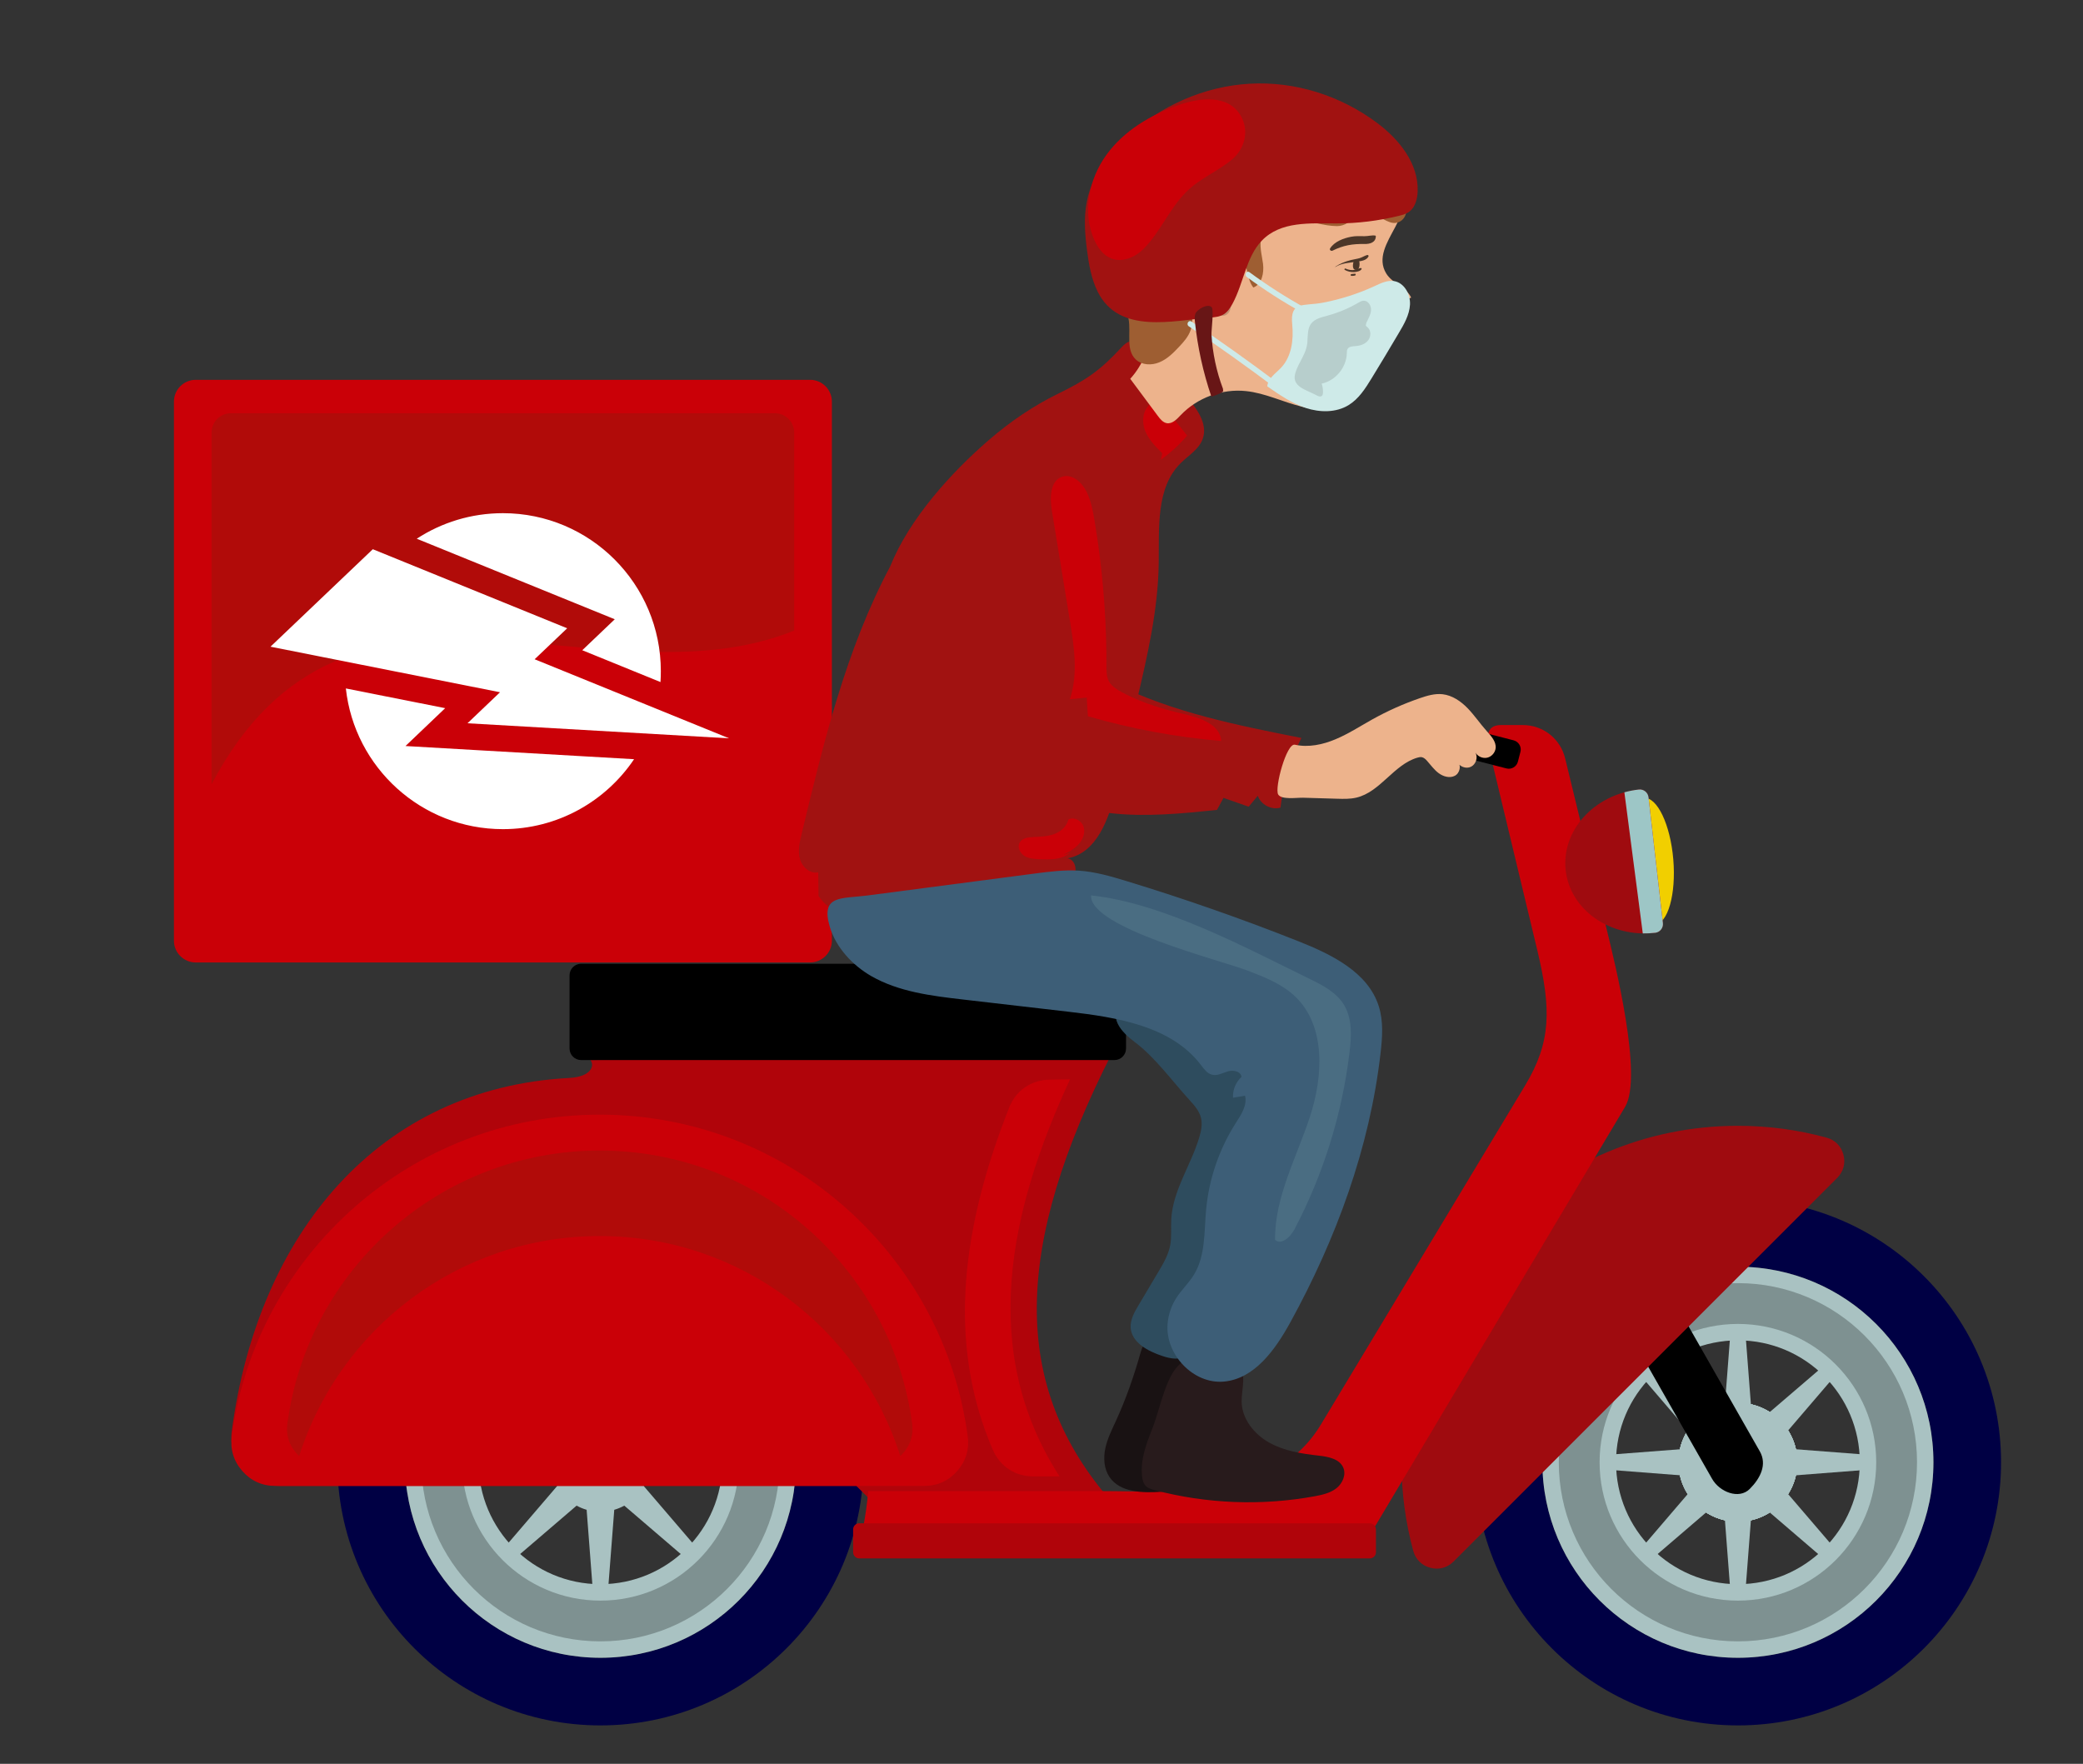 <svg version="1.2" baseProfile="tiny-ps" xmlns="http://www.w3.org/2000/svg" viewBox="0 0 411 348" width="411" height="348">
	<rect x="0" y="0" width="411" height="348" fill="#333333" stroke="none"/>
	<title>3696916-ai</title>
	<defs>
		<clipPath clipPathUnits="userSpaceOnUse" id="cp1">
			<path d="M884.68 -24.89L990.62 -24.89C993.92 -24.89 996.75 -23.01 998.03 -19.96L1040.11 80.41C1041.18 82.96 1040.92 85.65 1039.39 87.96C1037.85 90.27 1035.47 91.55 1032.69 91.55L986.37 91.55C984.13 91.55 982.2 90.74 980.63 89.13L961.96 70.04C960.39 68.44 958.46 67.63 956.22 67.63L884.68 67.63C880.26 67.63 876.65 64.02 876.65 59.59L876.65 -16.86C876.65 -21.28 880.26 -24.89 884.68 -24.89Z" />
		</clipPath>
	</defs>
	<style>
		tspan { white-space:pre }
		.shp0 { fill: #ca0007 } 
		.shp1 { fill: #a11211 } 
		.shp2 { fill: #ffffff } 
		.shp3 { fill: #000000 } 
		.shp4 { fill: #4e4e4e } 
		.shp5 { fill: #eeb400 } 
		.shp6 { fill: #111c3e } 
		.shp7 { fill: #90a1a1 } 
		.shp8 { mix-blend-mode: multiply;fill: #979797 } 
		.shp9 { fill: #7f1111 } 
		.shp10 { fill: #edb38c } 
		.shp11 { fill: #b7e2e1 } 
		.shp12 { fill: #a3cecc } 
		.shp13 { fill: #2d1416 } 
		.shp14 { fill: #e5e2da } 
		.shp15 { fill: #c48d69 } 
		.shp16 { fill: #0b0c0c } 
		.shp17 { mix-blend-mode: multiply;fill: #cbd7d7 } 
		.shp18 { fill: #281b1c } 
		.shp19 { fill: #274459 } 
		.shp20 { fill: #35526d } 
		.shp21 { fill: #99caca } 
		.shp22 { fill: #000039 } 
		.shp23 { fill: #98b8b8 } 
		.shp24 { fill: #b00000 } 
		.shp25 { fill: #da0100 } 
		.shp26 { fill: #b50208 } 
		.shp27 { fill: #779696 } 
		.shp28 { fill: #7ba3a3 } 
		.shp29 { fill: #b10b09 } 
		.shp30 { fill: #9e765a } 
		.shp31 { fill: #d6e8e8 } 
		.shp32 { fill: #c1d3d2 } 
		.shp33 { fill: #252828 } 
		.shp34 { fill: #e0dad7 } 
		.shp35 { fill: #775a46 } 
		.shp36 { fill: #3d5e77 } 
		.shp37 { fill: #000044 } 
		.shp38 { fill: #a9c2c2 } 
		.shp39 { fill: #7e9191 } 
		.shp40 { fill: #9f0b0f } 
		.shp41 { fill: #b0040a } 
		.shp42 { fill: #f1cf00 } 
		.shp43 { fill: #9dc6c6 } 
		.shp44 { fill: #191213 } 
		.shp45 { fill: #2e4c5e } 
		.shp46 { fill: #4a6d82 } 
		.shp47 { fill: #9e5e32 } 
		.shp48 { fill: #c19272 } 
		.shp49 { fill: #ceeae8 } 
		.shp50 { fill: #b7cecc } 
		.shp51 { fill: #681616 } 
		.shp52 { fill: #4c3729 } 
	</style>
	<g id="BACKGROUND">
	</g>
	<g id="OBJECTS">
		<g id="&lt;Group&gt;">
			<g id="&lt;Group&gt;">
				<g id="&lt;Group&gt;">
					<path id="&lt;Path&gt;" class="shp0" d="M487.51 -74.85L846.89 -74.85C850.69 -74.85 853.8 -71.74 853.8 -67.94L853.8 187.24C853.8 191.04 850.69 194.15 846.89 194.15L487.51 194.15C483.71 194.15 480.6 191.04 480.6 187.24L480.6 -67.94C480.6 -71.74 483.71 -74.85 487.51 -74.85Z" />
					<path id="&lt;Compound Path&gt;" class="shp1" d="M842.95 -64L842.95 -46.94L491.45 -46.94L491.45 -64L842.95 -64ZM842.95 -41.09L842.95 -5.47L491.45 -5.47L491.45 -41.09L842.95 -41.09ZM842.95 0.37L842.95 35.99L491.45 35.99L491.45 0.37L842.95 0.37ZM842.95 41.84L842.95 77.46L491.45 77.46L491.45 41.84L842.95 41.84ZM842.95 83.31L842.95 118.93L491.45 118.93L491.45 83.31L842.95 83.31ZM842.95 124.78L842.95 160.4L491.45 160.4L491.45 124.78L842.95 124.78ZM842.95 166.24L842.95 183.3L491.45 183.3L491.45 166.24L842.95 166.24Z" />
					<path id="&lt;Compound Path&gt;" fill-rule="evenodd" class="shp2" d="M668.34 0.37C700.1 0.37 725.85 26.91 725.85 59.65C725.85 61.03 725.8 62.39 725.71 63.74L697.23 51.8L709.08 40.18L636.99 9.96C646 3.9 656.77 0.37 668.34 0.37ZM632.88 87.74L647.34 73.54L611.18 66.14C614.32 95.83 638.71 118.93 668.34 118.93C688.24 118.93 705.77 108.51 716.09 92.68L632.88 87.74ZM620.99 13.9L583.74 50.47L667.3 67.57L655.45 79.19L750.67 84.85L679.9 55.19L691.75 43.56L620.99 13.9Z" />
					<path id="&lt;Path&gt;" class="shp3" d="M474.22 201.6L865.5 201.6L865.5 216.48L474.22 216.48L474.22 201.6Z" />
					<g id="&lt;Group&gt;">
						<path id="&lt;Path&gt;" class="shp0" d="M867.1 -39.76L1000.51 -39.76C1003.81 -39.76 1006.64 -37.88 1007.92 -34.83L1063.17 96.97C1063.61 98 1063.8 98.96 1063.8 100.08L1063.8 270.71C1063.8 273.63 1061.41 276.03 1058.48 276.03L1035.89 276.03C1035.89 238 1005.06 207.18 967.04 207.18C929.02 207.18 898.19 238 898.19 276.03L867.1 276.03C864.17 276.03 861.78 273.63 861.78 270.71L861.78 -34.45C861.78 -37.37 864.17 -39.76 867.1 -39.76Z" />
						<path id="&lt;Path&gt;" class="shp1" d="M871.82 -16.86C871.82 -23.94 877.6 -29.72 884.68 -29.72L990.62 -29.72C995.87 -29.72 1000.45 -26.67 1002.48 -21.83L1044.55 78.54C1046.25 82.59 1045.83 86.98 1043.4 90.63C1040.97 94.29 1037.08 96.37 1032.69 96.37L986.37 96.37C982.83 96.37 979.65 95.04 977.18 92.5L958.51 73.42C957.85 72.74 957.16 72.45 956.22 72.45L884.68 72.45C877.6 72.45 871.82 66.68 871.82 59.59L871.82 -16.86Z" />
						<path id="&lt;Path&gt;" class="shp2" d="M884.68 -24.89L990.62 -24.89C993.92 -24.89 996.75 -23.01 998.03 -19.96L1040.11 80.41C1041.18 82.96 1040.92 85.65 1039.39 87.96C1037.85 90.27 1035.47 91.55 1032.69 91.55L986.37 91.55C984.13 91.55 982.2 90.74 980.63 89.13L961.96 70.04C960.39 68.44 958.46 67.63 956.22 67.63L884.68 67.63C880.26 67.63 876.65 64.02 876.65 59.59L876.65 -16.86C876.65 -21.28 880.26 -24.89 884.68 -24.89Z" />
						<path id="&lt;Path&gt;" class="shp1" d="M887.05 94.96L951.65 94.96C953.9 94.96 955.83 95.77 957.4 97.38L976.06 116.46C977.63 118.07 979.56 118.88 981.81 118.88L1033.21 118.88C1037.64 118.88 1041.25 122.49 1041.25 126.92L1041.25 227.29C1025.38 203.17 998.07 187.24 967.04 187.24C928.3 187.24 895.36 212.06 883.23 246.67C880.72 245.3 879.01 242.64 879.01 239.59L879.01 102.99C879.01 98.57 882.62 94.96 887.05 94.96Z" />
						<path id="&lt;Path&gt;" class="shp3" d="M1063.8 234.62L1050.77 234.62C1049.16 234.62 1047.85 233.31 1047.85 231.7L1047.85 123.51C1047.85 121.9 1049.16 120.59 1050.77 120.59L1063.8 120.59L1063.8 234.62Z" />
						<path id="&lt;Compound Path&gt;" class="shp4" d="M1063.8 134.88L1054.69 134.88C1053.85 134.88 1053.16 134.19 1053.16 133.35L1053.16 129.76C1053.16 128.92 1053.85 128.23 1054.69 128.23L1063.8 128.23L1063.8 134.88ZM1054.69 226.98C1053.85 226.98 1053.16 226.29 1053.16 225.45L1053.16 221.86C1053.16 221.02 1053.85 220.34 1054.69 220.34L1063.8 220.34L1063.8 226.98L1054.69 226.98ZM1054.69 216.75C1053.85 216.75 1053.16 216.06 1053.16 215.22L1053.16 211.63C1053.16 210.79 1053.85 210.1 1054.69 210.1L1063.8 210.1L1063.8 216.75L1054.69 216.75ZM1054.69 206.51C1053.85 206.51 1053.16 205.83 1053.16 204.98L1053.16 201.4C1053.16 200.56 1053.85 199.87 1054.69 199.87L1063.8 199.87L1063.8 206.51L1054.69 206.51ZM1054.69 196.28C1053.85 196.28 1053.16 195.59 1053.16 194.75L1053.16 191.16C1053.16 190.32 1053.85 189.63 1054.69 189.63L1063.8 189.63L1063.8 196.28L1054.69 196.28ZM1054.69 186.05C1053.85 186.05 1053.16 185.36 1053.16 184.52L1053.16 180.93C1053.16 180.09 1053.85 179.4 1054.69 179.4L1063.8 179.4L1063.8 186.05L1054.69 186.05ZM1054.69 175.81C1053.85 175.81 1053.16 175.12 1053.16 174.28L1053.16 170.7C1053.16 169.85 1053.85 169.17 1054.69 169.17L1063.8 169.17L1063.8 175.81L1054.69 175.81ZM1054.69 165.58C1053.85 165.58 1053.16 164.89 1053.16 164.05L1053.16 160.46C1053.16 159.62 1053.85 158.93 1054.69 158.93L1063.8 158.93L1063.8 165.58L1054.69 165.58ZM1054.69 155.34C1053.85 155.34 1053.16 154.66 1053.16 153.82L1053.16 150.23C1053.16 149.39 1053.85 148.7 1054.69 148.7L1063.8 148.7L1063.8 155.34L1054.69 155.34ZM1054.69 145.11C1053.85 145.11 1053.16 144.42 1053.16 143.58L1053.16 139.99C1053.16 139.15 1053.85 138.47 1054.69 138.47L1063.8 138.47L1063.8 145.11L1054.69 145.11Z" />
						<path id="&lt;Path&gt;" class="shp0" d="M895.2 105.97L912.75 105.97C914.14 105.97 915.27 107.11 915.27 108.49L915.27 112.22C915.27 113.61 914.14 114.74 912.75 114.74L895.2 114.74C893.81 114.74 892.68 113.61 892.68 112.22L892.68 108.49C892.68 107.11 893.81 105.97 895.2 105.97Z" />
						<path id="&lt;Path&gt;" class="shp5" d="M1063.8 184.1C1058.26 179.27 1054.69 171.71 1054.69 163.22C1054.69 154.73 1058.26 147.17 1063.8 142.34L1063.8 184.1Z" />
					</g>
					<path id="&lt;Path&gt;" class="shp0" d="M774.35 201.6L813.89 201.6C832.99 201.6 848.62 217.22 848.62 236.32C848.62 255.42 832.99 271.04 813.89 271.04L774.35 271.04C755.26 271.04 739.63 255.42 739.63 236.32C739.63 217.22 755.26 201.6 774.35 201.6Z" />
					<path id="&lt;Compound Path&gt;" class="shp1" d="M783.28 201.6L783.28 271.04L774.35 271.04C773.57 271.04 772.79 271.01 772.01 270.96L772.01 201.68C772.79 201.63 773.57 201.6 774.35 201.6L783.28 201.6ZM804.97 201.6L813.89 201.6C814.68 201.6 815.46 201.63 816.24 201.68L816.24 270.96C815.46 271.01 814.68 271.04 813.89 271.04L804.97 271.04L804.97 201.6Z" />
					<g id="&lt;Group&gt;">
						<path id="&lt;Compound Path&gt;" fill-rule="evenodd" class="shp6" d="M967.11 212.3C1002.49 212.3 1031.17 240.98 1031.17 276.36C1031.17 311.74 1002.49 340.42 967.11 340.42C931.73 340.42 903.05 311.74 903.05 276.36C903.05 240.98 931.73 212.3 967.11 212.3ZM967.11 236.99C945.37 236.99 927.74 254.61 927.74 276.36C927.74 298.1 945.37 315.73 967.11 315.73C988.86 315.73 1006.49 298.1 1006.49 276.36C1006.49 254.61 988.86 236.99 967.11 236.99Z" />
						<path id="&lt;Compound Path&gt;" fill-rule="evenodd" class="shp7" d="M967.11 236.99C988.86 236.99 1006.49 254.61 1006.49 276.36C1006.49 298.1 988.86 315.73 967.11 315.73C945.37 315.73 927.74 298.1 927.74 276.36C927.74 254.61 945.37 236.99 967.11 236.99ZM953.02 258.2L958.68 263.86C960.33 262.75 962.21 261.95 964.24 261.56L964.24 253.55C960.04 254.08 956.2 255.73 953.02 258.2ZM954.62 267.93L948.96 262.27C946.49 265.44 944.83 269.29 944.31 273.49L952.31 273.49C952.7 271.46 953.5 269.57 954.62 267.93ZM952.31 279.23L944.31 279.23C944.83 283.43 946.48 287.27 948.96 290.45L954.62 284.79C953.5 283.14 952.7 281.26 952.31 279.23ZM958.68 288.86L953.02 294.52C956.2 296.99 960.04 298.64 964.24 299.17L964.24 291.16C962.21 290.77 960.33 289.97 958.68 288.86ZM969.99 291.16L969.99 299.17C974.18 298.64 978.03 296.99 981.21 294.52L975.55 288.86C973.9 289.97 972.01 290.77 969.99 291.16ZM979.61 284.79L985.27 290.45C987.74 287.27 989.4 283.43 989.92 279.23L981.92 279.23C981.52 281.26 980.73 283.14 979.61 284.79ZM981.92 273.49L989.92 273.49C989.4 269.29 987.74 265.44 985.27 262.26L979.61 267.92C980.73 269.57 981.53 271.46 981.92 273.49ZM975.55 263.86L981.21 258.2C978.03 255.73 974.18 254.08 969.99 253.55L969.99 261.56C972.01 261.95 973.9 262.75 975.55 263.86Z" />
						<path id="&lt;Compound Path&gt;" fill-rule="evenodd" class="shp8" d="M967.11 241.01C986.64 241.01 1002.47 256.83 1002.47 276.36C1002.47 295.88 986.64 311.71 967.11 311.71C947.59 311.71 931.76 295.88 931.76 276.36C931.76 256.83 947.59 241.01 967.11 241.01ZM967.11 246.56C950.66 246.56 937.32 259.9 937.32 276.36C937.32 292.82 950.66 306.16 967.11 306.16C983.57 306.16 996.91 292.82 996.91 276.36C996.91 259.9 983.57 246.56 967.11 246.56Z" />
						<path id="&lt;Path&gt;" class="shp8" d="M967.11 269.66C970.82 269.66 973.82 272.66 973.82 276.36C973.82 280.06 970.82 283.06 967.11 283.06C963.41 283.06 960.41 280.06 960.41 276.36C960.41 272.66 963.41 269.66 967.11 269.66Z" />
					</g>
					<g id="&lt;Group&gt;">
						<path id="&lt;Compound Path&gt;" fill-rule="evenodd" class="shp6" d="M667.98 212.3C703.36 212.3 732.04 240.98 732.04 276.36C732.04 311.74 703.36 340.42 667.98 340.42C632.6 340.42 603.92 311.74 603.92 276.36C603.92 240.98 632.6 212.3 667.98 212.3ZM667.98 236.99C646.24 236.99 628.61 254.61 628.61 276.36C628.61 298.1 646.24 315.73 667.98 315.73C689.73 315.73 707.36 298.1 707.36 276.36C707.36 254.61 689.73 236.99 667.98 236.99Z" />
						<path id="&lt;Compound Path&gt;" fill-rule="evenodd" class="shp7" d="M667.98 236.99C689.73 236.99 707.36 254.61 707.36 276.36C707.36 298.1 689.73 315.73 667.98 315.73C646.24 315.73 628.61 298.1 628.61 276.36C628.61 254.61 646.24 236.99 667.98 236.99ZM653.89 258.2L659.55 263.86C661.2 262.75 663.08 261.95 665.11 261.56L665.11 253.55C660.91 254.08 657.07 255.73 653.89 258.2ZM655.48 267.93L649.83 262.27C647.35 265.44 645.7 269.29 645.18 273.49L653.18 273.49C653.57 271.46 654.37 269.57 655.48 267.93ZM653.18 279.23L645.17 279.23C645.7 283.43 647.35 287.27 649.82 290.45L655.48 284.79C654.37 283.14 653.57 281.26 653.18 279.23ZM659.55 288.86L653.89 294.52C657.07 296.99 660.91 298.64 665.11 299.17L665.11 291.16C663.08 290.77 661.2 289.97 659.55 288.86ZM670.86 291.16L670.86 299.17C675.05 298.64 678.9 296.99 682.08 294.52L676.42 288.86C674.77 289.97 672.88 290.77 670.86 291.16ZM680.48 284.79L686.14 290.45C688.61 287.27 690.27 283.43 690.79 279.23L682.78 279.23C682.39 281.26 681.6 283.14 680.48 284.79ZM682.79 273.49L690.79 273.49C690.27 269.29 688.61 265.44 686.14 262.26L680.48 267.92C681.6 269.57 682.39 271.46 682.79 273.49ZM676.42 263.86L682.08 258.2C678.9 255.73 675.05 254.08 670.86 253.55L670.86 261.56C672.88 261.95 674.77 262.75 676.42 263.86Z" />
						<path id="&lt;Compound Path&gt;" fill-rule="evenodd" class="shp8" d="M667.98 241.01C687.51 241.01 703.33 256.83 703.33 276.36C703.33 295.88 687.51 311.71 667.98 311.71C648.46 311.71 632.63 295.88 632.63 276.36C632.63 256.83 648.46 241.01 667.98 241.01ZM667.98 246.56C651.53 246.56 638.19 259.9 638.19 276.36C638.19 292.82 651.53 306.16 667.98 306.16C684.44 306.16 697.78 292.82 697.78 276.36C697.78 259.9 684.44 246.56 667.98 246.56Z" />
						<path id="&lt;Path&gt;" class="shp8" d="M667.98 269.66C671.68 269.66 674.69 272.66 674.69 276.36C674.69 280.06 671.68 283.06 667.98 283.06C664.28 283.06 661.28 280.06 661.28 276.36C661.28 272.66 664.28 269.66 667.98 269.66Z" />
					</g>
					<g id="&lt;Group&gt;">
						<path id="&lt;Compound Path&gt;" fill-rule="evenodd" class="shp6" d="M536.96 212.3C572.34 212.3 601.02 240.98 601.02 276.36C601.02 311.74 572.34 340.42 536.96 340.42C501.58 340.42 472.9 311.74 472.9 276.36C472.9 240.98 501.58 212.3 536.96 212.3ZM536.96 236.99C515.22 236.99 497.59 254.61 497.59 276.36C497.59 298.1 515.22 315.73 536.96 315.73C558.71 315.73 576.33 298.1 576.33 276.36C576.33 254.61 558.71 236.99 536.96 236.99Z" />
						<path id="&lt;Compound Path&gt;" fill-rule="evenodd" class="shp7" d="M536.96 236.99C558.71 236.99 576.33 254.61 576.33 276.36C576.33 298.1 558.71 315.73 536.96 315.73C515.22 315.73 497.59 298.1 497.59 276.36C497.59 254.61 515.22 236.99 536.96 236.99ZM522.87 258.2L528.53 263.86C530.18 262.75 532.06 261.95 534.09 261.56L534.09 253.55C529.89 254.08 526.05 255.73 522.87 258.2ZM524.46 267.93L518.8 262.27C516.33 265.44 514.68 269.29 514.15 273.49L522.16 273.49C522.55 271.46 523.35 269.57 524.46 267.93ZM522.16 279.23L514.15 279.23C514.68 283.43 516.33 287.27 518.8 290.45L524.46 284.79C523.35 283.14 522.55 281.26 522.16 279.23ZM528.53 288.86L522.87 294.52C526.05 296.99 529.89 298.64 534.09 299.17L534.09 291.16C532.06 290.77 530.18 289.97 528.53 288.86ZM539.83 291.16L539.83 299.17C544.03 298.64 547.88 296.99 551.06 294.52L545.39 288.86C543.74 289.97 541.86 290.77 539.83 291.16ZM549.46 284.79L555.12 290.45C557.59 287.27 559.24 283.43 559.77 279.23L551.76 279.23C551.37 281.26 550.57 283.14 549.46 284.79ZM551.76 273.49L559.77 273.49C559.24 269.29 557.59 265.44 555.12 262.26L549.46 267.92C550.57 269.57 551.37 271.46 551.76 273.49ZM545.39 263.86L551.05 258.2C547.88 255.73 544.03 254.08 539.83 253.55L539.83 261.56C541.86 261.95 543.74 262.75 545.39 263.86Z" />
						<path id="&lt;Compound Path&gt;" fill-rule="evenodd" class="shp8" d="M536.96 241.01C556.49 241.01 572.31 256.83 572.31 276.36C572.31 295.88 556.49 311.71 536.96 311.71C517.44 311.71 501.61 295.88 501.61 276.36C501.61 256.83 517.44 241.01 536.96 241.01ZM536.96 246.56C520.5 246.56 507.16 259.9 507.16 276.36C507.16 292.82 520.5 306.16 536.96 306.16C553.42 306.16 566.76 292.82 566.76 276.36C566.76 259.9 553.42 246.56 536.96 246.56Z" />
						<path id="&lt;Path&gt;" class="shp8" d="M536.96 269.66C540.66 269.66 543.66 272.66 543.66 276.36C543.66 280.06 540.66 283.06 536.96 283.06C533.26 283.06 530.26 280.06 530.26 276.36C530.26 272.66 533.26 269.66 536.96 269.66Z" />
					</g>
				</g>
				<g id="&lt;Clip Group&gt;" clip-path="url(#cp1)">
					<g id="&lt;Group&gt;">
						<path id="&lt;Path&gt;" class="shp9" d="M951.86 91.55C946.97 91.53 944.27 89.7 940.93 86.1C937.08 81.97 933.88 77.23 931.47 72.14C928.55 65.97 926.77 59.2 926.85 52.38C931.02 55.97 936.71 57.71 942.17 57.06C943.34 56.92 944.64 56.72 945.58 57.43C946.12 57.84 946.41 58.49 946.69 59.1C947.54 60.99 948.38 62.87 949.23 64.76C949.41 65.16 949.59 65.57 949.77 65.97C950.35 67.27 950.93 68.56 951.46 69.88C951.86 70.88 952.24 71.89 952.61 72.9C953.79 76.07 954.96 79.24 956.13 82.41C956.66 83.85 957.2 85.33 957.23 86.87C957.28 90.23 954.9 91.57 951.86 91.55Z" />
						<path id="&lt;Path&gt;" class="shp10" d="M960.48 16.81C960.91 19.69 961.87 22.47 962.38 25.34C963.32 30.69 962.64 36.32 960.46 41.3C958.75 45.18 955.9 48.83 951.88 50.17C949.78 50.87 947.51 50.89 945.36 51.44C941.08 52.54 937.45 55.89 936 60.06C929.3 57.55 923.04 53.85 917.61 49.19C919.66 38.49 918.87 27.26 915.34 16.95C914.88 15.62 914.4 14.05 915.18 12.87C915.65 12.18 916.45 11.8 917.23 11.48C930.22 5.99 945 4.79 958.72 8.08C960.78 8.58 961.2 8.77 960.66 10.83C960.15 12.78 960.18 14.83 960.48 16.81Z" />
						<path id="&lt;Path&gt;" class="shp11" d="M961.44 20.04C964.1 22.77 965.65 26.55 965.68 30.37C965.71 34.99 963.63 39.33 961.59 43.48C960.58 45.54 959.55 47.63 957.98 49.31C956.42 50.98 954.21 52.21 951.93 52.07C949.25 51.9 947.07 49.96 945.11 48.12C943.12 46.25 941.12 44.39 939.13 42.52C938.35 41.78 937.52 40.97 937.36 39.91C937.67 40.26 938.29 40.13 938.58 39.76C938.87 39.4 938.93 38.91 938.98 38.45C939.27 35.57 939.47 32.69 939.61 29.8C939.66 28.8 939.33 26.73 940.09 25.95C940.72 25.31 943.04 25.12 943.92 24.88C949.76 23.27 955.6 21.65 961.44 20.04Z" />
						<path id="&lt;Path&gt;" class="shp11" d="M917.75 31.77C917.79 31.64 917.83 31.51 917.87 31.38C917.69 31.49 917.51 31.59 917.32 31.7C917.25 31.12 917.03 30.57 916.69 30.09C916.53 29.86 916.34 29.65 916.13 29.46C915.95 29.3 915.66 28.97 915.47 29.25C915.13 29.74 915.53 30.54 915.85 30.94C916.24 31.43 916.79 31.77 917.31 32.11C917.16 32.3 917.01 32.5 916.87 32.69C916.48 32.3 916.03 32.9 915.91 33.22C915.79 33.51 915.45 34.36 915.81 34.56C916.27 34.83 916.67 34.04 916.83 33.74C917.12 33.21 917.41 32.67 917.7 32.13C917.92 31.72 918.55 32.09 918.33 32.5C918.06 33 917.79 33.49 917.53 33.99C917.33 34.35 917.14 34.72 916.83 34.99C916.27 35.46 915.3 35.46 915.01 34.69C914.87 34.32 914.95 33.93 915.04 33.56C915.14 33.16 915.27 32.75 915.52 32.42C915.95 31.84 916.83 31.61 917.38 32.17C917.67 32.46 917.29 32.97 916.94 32.74C916.17 32.24 915.35 31.69 914.92 30.84C914.59 30.17 914.44 29.15 915.07 28.59C915.78 27.98 916.67 28.88 917.1 29.42C917.64 30.09 917.95 30.86 918.06 31.7C918.09 31.99 917.72 32.14 917.51 32.01C917.03 31.74 917.25 31.09 917.75 31.04C918.22 30.99 918.22 31.72 917.75 31.77Z" />
						<path id="&lt;Path&gt;" class="shp12" d="M941.04 27.56C941.82 26 944.02 25.86 945.53 25.47C947.97 24.84 950.42 24.25 952.88 23.71C954.16 23.43 955.44 23.16 956.72 22.9C957.57 22.73 959.47 21.99 960.29 22.22C961.08 22.45 961.31 23.55 960.92 24.28C960.53 25 959.76 25.42 959.03 25.8C956.79 26.97 954.54 28.15 952.3 29.32C952.15 29.67 952.44 30.07 952.8 30.18C953.16 30.28 953.55 30.18 953.91 30.08C956.64 29.31 959.37 28.54 962.1 27.77C962.45 28.55 962.8 29.35 962.89 30.2C962.98 31.06 962.76 31.99 962.12 32.56C961.59 33.03 960.86 33.18 960.17 33.32C957.57 33.85 954.97 34.38 952.38 34.91C955.1 35.12 957.83 35.33 960.55 35.53C960.47 37.15 960.39 38.76 960.31 40.37C956.95 40.39 953.6 40.4 950.25 40.42C951.67 41.73 953.09 43.04 954.51 44.35C955.38 45.14 956.31 46.09 956.27 47.26C956.22 48.75 954.51 49.73 953.04 49.57C951.56 49.42 950.29 48.49 949.11 47.59C947.53 46.4 945.96 45.21 944.39 44.01C942.77 42.78 941.07 41.46 940.31 39.57C939.59 37.77 939.83 35.75 940.09 33.83C940.33 31.96 940.19 29.28 941.04 27.56Z" />
						<path id="&lt;Path&gt;" class="shp1" d="M935.97 9C931.4 9.46 926.85 10.27 922.44 11.56C920.25 12.2 918.1 12.95 916.01 13.84C914.82 14.34 914.42 14.82 913.48 13.76C912.84 13.04 912.35 12.19 911.96 11.31C909.4 5.49 911.48 -1.64 915.85 -6.27C920.21 -10.89 926.44 -13.34 932.68 -14.55C937.58 -15.51 942.71 -15.79 947.52 -14.45C952.32 -13.11 956.78 -9.99 958.95 -5.5C960.14 -3.03 960.65 -0.2 962.39 1.91C963.97 3.81 966.33 4.84 968.52 5.98C969.57 6.52 970.63 7.13 971.55 7.88C972.68 8.79 971.9 10.61 970.47 10.43C961.6 9.37 952.71 8.42 943.79 8.57C941.18 8.61 938.57 8.75 935.97 9Z" />
						<path id="&lt;Path&gt;" class="shp0" d="M954.9 2.89C953 3.06 951.11 3.27 949.22 3.53C942.53 4.44 935.92 5.9 929.47 7.88C926.24 8.86 923.05 9.98 919.92 11.23C918.85 11.65 912.17 15.39 913.08 11.67C913.26 10.93 913.88 10.39 914.51 9.97C915.15 9.56 915.85 9.22 916.37 8.66C917.44 7.5 917.5 5.64 918.61 4.52C920.2 2.92 923.07 3.56 924.84 2.16C926.11 1.15 926.44 -0.61 926.87 -2.18C928.38 -7.65 932.61 -12.6 938.16 -13.76C943.01 -14.77 948.12 -12.78 951.86 -9.53C955.6 -6.28 958.17 -1.91 960.39 2.52C960.21 2.16 955.47 2.84 954.9 2.89Z" />
						<path id="&lt;Path&gt;" class="shp13" d="M931.01 23.29C930.07 23.41 929.13 23.54 928.2 23.66C928.15 21.75 928.01 19.79 927.19 18.07C926.37 16.34 924.74 14.88 922.83 14.8C920.81 14.7 918.96 16.19 918.14 18.03C917.32 19.88 917.37 22 917.73 23.98C918.09 25.97 918.75 27.89 919.12 29.88C919.48 31.86 919.53 33.98 918.72 35.83C918.66 32.89 917.38 30 915.24 28C915.65 28.07 915.89 27.48 915.72 27.1C915.56 26.72 915.18 26.48 914.89 26.17C914.24 25.46 914.12 24.42 914.04 23.46C913.9 21.89 913.76 20.32 913.63 18.75C913.53 17.62 913.44 16.42 913.97 15.41C914.57 14.26 915.82 13.64 917.01 13.13C921.15 11.36 925.5 10.07 929.93 9.3C931.06 9.1 932.19 8.94 933.33 8.8C934.37 8.68 935.08 8.43 934.78 9.65C934.28 11.73 932.94 13.75 932.33 15.86C931.62 18.28 931.18 20.77 931.01 23.29Z" />
						<path id="&lt;Path&gt;" class="shp14" d="M953.45 15.11C953.96 14.94 954.96 14.48 955.5 14.64C956.02 14.8 956.15 15.5 955.98 15.98C955.71 16.7 954.94 16.66 954.3 16.55C953.32 16.38 952.34 16.2 951.36 16.03C951.75 16.1 953.01 15.26 953.45 15.11Z" />
						<path id="&lt;Path&gt;" class="shp13" d="M957.71 12.36C957.31 12.21 956.95 11.99 956.55 11.85C956.21 11.72 955.87 11.63 955.51 11.58C954.84 11.48 954.2 11.56 953.53 11.57C952.09 11.6 950.74 12.21 949.77 13.3C949.76 13.31 949.74 13.29 949.76 13.28C950.69 12.12 952.01 11.25 953.43 10.79C954.14 10.56 955.02 10.63 955.74 10.76C956.52 10.91 957.49 11.2 958.04 11.8C958.25 12.03 958.04 12.49 957.71 12.36Z" />
						<path id="&lt;Compound Path&gt;" fill-rule="evenodd" class="shp13" d="M957.22 14.2C956.84 14.34 956.45 14.45 956.06 14.57C956.24 15.17 956.19 15.85 955.9 16.41C956.09 16.44 956.27 16.5 956.43 16.6C956.71 16.77 957 17.09 956.93 17.44C956.92 17.48 956.87 17.5 956.83 17.48C956.66 17.36 956.56 17.17 956.39 17.05C956.18 16.88 955.92 16.82 955.66 16.79L955.65 16.79L955.65 16.79C955.61 16.84 955.54 16.82 955.51 16.78C955.02 16.73 954.52 16.71 954.02 16.68C953.46 16.64 952.91 16.6 952.35 16.56C951.89 16.53 951.45 16.48 951.03 16.26C950.9 16.19 950.88 15.95 951.03 15.89C952.02 15.45 953.03 15.07 954.06 14.75C954.59 14.58 955.12 14.42 955.66 14.29L955.68 14.28C955.67 14.24 955.68 14.2 955.73 14.17C956.2 13.93 956.51 13.48 956.57 12.95C956.57 12.93 956.58 12.91 956.58 12.88C956.6 12.69 956.91 12.69 956.89 12.88C956.84 13.42 956.56 13.89 956.13 14.19C956.48 14.12 956.84 14.06 957.19 14.04C957.29 14.03 957.3 14.17 957.22 14.2ZM955.33 14.78C955.27 14.88 955.19 15 955.12 15.14C955.12 15.37 955.19 15.62 955.42 15.61C955.47 15.51 955.5 15.41 955.53 15.31C955.58 15.11 955.59 14.91 955.58 14.71C955.5 14.73 955.41 14.75 955.33 14.78ZM954.55 16.29C954.51 16.24 954.47 16.18 954.44 16.12C954.27 15.77 954.35 15.38 954.48 15.03C954.4 15.06 954.31 15.08 954.23 15.11C953.39 15.39 952.56 15.71 951.74 16.06C952.18 16.16 952.67 16.15 953.11 16.19C953.59 16.22 954.07 16.26 954.55 16.29Z" />
						<path id="&lt;Path&gt;" class="shp11" d="M940.05 26.04C939.94 26.22 939.84 26.39 939.74 26.57C935.81 24.58 931.88 22.6 927.94 20.61C927.62 20.45 926.73 19.92 927.14 19.42C927.45 19.05 928.47 19.76 928.78 19.91C930.08 20.53 931.36 21.18 932.64 21.85C933.27 22.18 940.12 25.92 940.05 26.04Z" />
						<path id="&lt;Path&gt;" class="shp11" d="M917.56 31.66C917.63 31.39 917.95 31.16 918.23 31.27C919.76 31.89 921.29 32.51 922.81 33.13C928.25 35.32 933.69 37.52 939.13 39.72C939.4 39.83 939.6 40.08 939.51 40.39C939.43 40.66 939.11 40.89 938.83 40.78C937.31 40.16 935.78 39.54 934.25 38.92C928.81 36.73 923.38 34.53 917.94 32.33C917.67 32.22 917.47 31.97 917.56 31.66Z" />
						<path id="&lt;Path&gt;" class="shp15" d="M924.25 24.47C924.69 25.72 925.72 29.35 923.78 29.93C922.98 30.17 922.23 29.44 921.77 28.74C920.55 26.9 919.78 24.78 919.52 22.59C919.4 21.53 919.4 20.44 919.76 19.43C920.12 18.43 920.88 17.54 921.9 17.23C922.92 16.92 924.17 17.32 924.65 18.27C925.63 20.23 923.52 22.37 924.25 24.47Z" />
						<path id="&lt;Path&gt;" class="shp1" d="M939.47 55.78C939.51 57.53 940.21 59.19 940.9 60.8C941.58 62.41 942.28 64.07 942.31 65.82C942.34 67.57 941.56 69.46 939.98 70.21C941.79 70.2 943.61 70.2 945.42 70.19C946.28 77.5 947.14 84.81 948 92.12C933.25 91.53 918.5 90.94 903.75 90.35C903.27 84.74 901.48 79.31 900.86 73.72C900.24 68.12 901 61.95 904.86 57.85C907.14 55.42 910.32 53.91 912.35 51.27C913.73 49.49 914.48 47.31 915.2 45.17C915.49 44.34 916.06 41.09 916.87 40.73C917.93 40.28 918.91 42.07 919.42 42.71C921.11 44.82 923.02 46.75 925.12 48.46C927.22 50.17 929.49 51.66 931.9 52.89C932.56 53.23 939.46 55.73 939.47 55.78Z" />
						<path id="&lt;Path&gt;" class="shp0" d="M904.41 62.17C906.16 58.56 908.48 57.29 912.42 57.28C916.69 57.26 921.02 59.14 923.68 62.53C924.82 63.98 925.66 65.65 926.49 67.3C927.45 69.2 928.42 71.11 929.2 73.09C931.23 78.24 932 83.83 931.96 89.37C923.98 90.26 915.86 90.03 907.94 88.68C905.45 83.09 903.9 77.08 903.37 70.98C903.11 68.03 903.1 64.89 904.41 62.17Z" />
						<path id="&lt;Path&gt;" class="shp16" d="M1004.23 110.66C1002.42 110.03 1001.47 108.06 1002.09 106.25L1013.1 74.56C1013.73 72.75 1015.71 71.79 1017.52 72.42C1019.33 73.05 1020.29 75.03 1019.66 76.84L1008.65 108.52C1008.02 110.33 1006.04 111.29 1004.23 110.66Z" />
					</g>
				</g>
				<path id="&lt;Path&gt;" class="shp17" d="M883.97 46.43L1018.27 46.69C1021.57 46.69 1024.39 48.57 1025.67 51.62L1037.85 80.67C1038.93 83.26 1040.92 85.65 1039.39 87.96C1037.85 90.27 1035.47 91.55 1032.69 91.55L986.37 91.55C984.13 91.55 982.2 90.74 980.63 89.13L961.96 70.04C960.39 68.44 958.46 67.63 956.22 67.63L884.68 67.63C882.81 67.63 881.09 66.98 879.72 65.9L879.72 50.68C879.72 48.34 881.63 46.43 883.97 46.43Z" />
			</g>
			<g id="&lt;Group&gt;">
				<path id="&lt;Path&gt;" class="shp18" d="M-217.92 285.91C-217.56 284.14 -217.69 282.23 -216.18 281.52C-214.79 280.87 -211.13 281.76 -209.57 281.89C-208.79 281.95 -207.98 282.04 -207.32 282.47C-205.61 283.59 -205.97 286.11 -205.83 288.15C-205.62 291.1 -203.94 293.8 -201.76 295.81C-199.59 297.82 -196.94 299.23 -194.31 300.58C-192.42 301.54 -190.21 303.08 -190.61 305.16C-190.89 306.67 -192.48 307.55 -193.96 307.99C-197.07 308.92 -200.47 308.82 -203.53 307.74C-206.35 306.73 -208.88 304.9 -211.82 304.32C-213.53 303.99 -215.31 304.1 -216.99 303.68C-218.68 303.25 -220.37 302.07 -220.61 300.35C-220.7 299.69 -220.57 299.02 -220.43 298.37C-219.6 294.22 -218.76 290.07 -217.92 285.91Z" />
				<path id="&lt;Path&gt;" class="shp19" d="M-230.55 204.77C-231.15 202.67 -235 192.75 -233.76 191.03C-231.96 188.52 -211.64 200.43 -208.53 201.96C-205.6 203.41 -202.53 204.97 -200.71 207.69C-199.68 209.22 -199.13 211.03 -198.6 212.8C-197.32 217.03 -196.05 221.25 -194.77 225.48C-193.64 229.24 -192.49 233.05 -192.17 236.97C-191.12 249.58 -198.5 261.21 -201.46 273.52C-201.68 274.41 -201.96 275.43 -202.79 275.82C-203.15 275.99 -203.56 276.01 -203.92 276.17C-206.31 277.25 -203.47 281.85 -205.65 283.3C-206.14 283.62 -206.76 283.66 -207.34 283.69C-209.98 283.83 -212.7 283.96 -215.17 283.03C-217.64 282.11 -219.8 279.83 -219.74 277.19C-219.68 274.94 -218.07 272.97 -217.89 270.72C-217.7 268.22 -219.31 265.82 -218.98 263.34C-218.7 261.16 -217.02 258.74 -218.41 257.05C-219.1 256.21 -220.47 255.72 -220.41 254.64C-220.37 253.84 -219.53 253.36 -219.02 252.74C-217.99 251.48 -218.33 249.64 -218.72 248.06C-219.67 244.28 -220.61 240.5 -221.56 236.73C-222.04 234.81 -222.52 232.89 -222.59 230.92C-222.65 229.3 -222.44 227.67 -222.62 226.06C-222.91 223.44 -224.22 221.07 -225.37 218.69C-227.53 214.23 -229.18 209.54 -230.55 204.77Z" />
				<path id="&lt;Path&gt;" class="shp20" d="M-207.15 221.14C-207.76 218.25 -208.11 215 -209.1 212.23C-209.54 211.02 -211.51 208.26 -209.09 208.03C-208.27 207.95 -207.49 208.39 -206.84 208.91C-204.74 210.58 -203.52 213.1 -202.42 215.55C-198.93 223.34 -195.96 231.6 -196.01 240.14C-196.04 245.44 -197.24 250.67 -198.43 255.84C-199.61 260.97 -200.85 266.23 -203.76 270.62C-204.43 271.63 -205.2 272.61 -205.67 273.73C-206.58 275.9 -206.36 278.54 -207.79 280.42C-209.58 280 -210.1 277.58 -209.48 275.85C-208.86 274.12 -207.52 272.73 -206.82 271.02C-205.96 268.89 -206.19 266.49 -205.99 264.19C-205.6 259.6 -203.44 255.32 -202.84 250.75C-202.31 246.75 -202.99 242.69 -203.71 238.71C-204.77 232.84 -205.92 226.98 -207.15 221.14Z" />
				<path id="&lt;Path&gt;" class="shp0" d="M-212.43 249.26C-211.69 248.47 -210.66 247.9 -209.59 247.98C-208.52 248.05 -207.48 248.91 -207.44 249.98C-207.38 251.6 -209.27 252.48 -210.82 252.94C-212.41 253.4 -214.01 253.87 -215.65 254.07C-216 252.67 -215.24 251.18 -214.13 250.25C-213.01 249.33 -211.61 248.85 -210.23 248.4" />
				<path id="&lt;Path&gt;" class="shp0" d="M-215 257.46C-213.77 256.98 -212.33 257.06 -211.16 257.69C-210.45 258.07 -209.78 258.87 -210.08 259.62C-210.38 260.36 -211.37 260.49 -212.14 260.3C-213.5 259.97 -214.68 258.97 -215.23 257.68C-214.86 257.46 -214.5 257.24 -214.13 257.03" />
				<path id="&lt;Compound Path&gt;" fill-rule="evenodd" class="shp21" d="M-278.86 276.25L-290.2 276.25L-290.2 218.99L-278.86 218.99L-278.86 276.25ZM-289.13 275.18L-279.93 275.18L-279.93 220.07L-289.13 220.07L-289.13 275.18Z" />
				<path id="&lt;Compound Path&gt;" fill-rule="evenodd" class="shp21" d="M-279.88 279.01L-289.71 273.34L-261.08 223.76L-251.26 229.43L-279.88 279.01ZM-288.25 272.95L-280.28 277.55L-252.72 229.82L-260.69 225.22L-288.25 272.95Z" />
				<path id="&lt;Compound Path&gt;" fill-rule="evenodd" class="shp21" d="M-282.16 280.89L-287.83 271.07L-238.25 242.44L-232.57 252.26L-282.16 280.89ZM-286.37 271.46L-281.76 279.43L-234.04 251.87L-238.64 243.9L-286.37 271.46Z" />
				<path id="&lt;Compound Path&gt;" fill-rule="evenodd" class="shp21" d="M-227.81 281.39L-285.07 281.39L-285.07 270.04L-227.81 270.04L-227.81 281.39ZM-283.99 280.31L-228.88 280.31L-228.88 271.11L-283.99 271.11L-283.99 280.31Z" />
				<path id="&lt;Compound Path&gt;" fill-rule="evenodd" class="shp21" d="M-238.25 308.98L-287.83 280.36L-282.16 270.53L-232.57 299.16L-238.25 308.98ZM-286.37 279.96L-238.64 307.52L-234.04 299.55L-281.76 272L-286.37 279.96Z" />
				<path id="&lt;Compound Path&gt;" fill-rule="evenodd" class="shp21" d="M-261.08 327.67L-289.71 278.08L-279.88 272.41L-251.26 322L-261.08 327.67ZM-288.25 278.48L-260.69 326.2L-252.72 321.6L-280.28 273.88L-288.25 278.48Z" />
				<path id="&lt;Compound Path&gt;" fill-rule="evenodd" class="shp21" d="M-278.86 332.43L-290.2 332.43L-290.2 275.18L-278.86 275.18L-278.86 332.43ZM-289.13 331.36L-279.93 331.36L-279.93 276.25L-289.13 276.25L-289.13 331.36Z" />
				<path id="&lt;Compound Path&gt;" fill-rule="evenodd" class="shp21" d="M-307.98 327.67L-317.8 322L-289.17 272.41L-279.35 278.08L-307.98 327.67ZM-316.34 321.6L-308.37 326.2L-280.81 278.48L-288.78 273.88L-316.34 321.6Z" />
				<path id="&lt;Compound Path&gt;" fill-rule="evenodd" class="shp21" d="M-330.81 308.98L-336.49 299.16L-286.9 270.53L-281.23 280.36L-330.81 308.98ZM-335.02 299.55L-330.42 307.52L-282.69 279.97L-287.29 272L-335.02 299.55Z" />
				<path id="&lt;Compound Path&gt;" fill-rule="evenodd" class="shp21" d="M-283.99 281.39L-341.25 281.39L-341.25 270.04L-283.99 270.04L-283.99 281.39ZM-340.18 280.31L-285.07 280.31L-285.07 271.11L-340.18 271.11L-340.18 280.31Z" />
				<path id="&lt;Compound Path&gt;" fill-rule="evenodd" class="shp21" d="M-286.9 280.89L-336.49 252.26L-330.81 242.44L-281.23 271.07L-286.9 280.89ZM-335.02 251.87L-287.29 279.43L-282.69 271.46L-330.42 243.9L-335.02 251.87Z" />
				<path id="&lt;Compound Path&gt;" fill-rule="evenodd" class="shp21" d="M-289.17 279.01L-317.8 229.43L-307.98 223.76L-279.35 273.34L-289.17 279.01ZM-316.34 229.82L-288.78 277.55L-280.81 272.95L-308.37 225.22L-316.34 229.82Z" />
				<path id="&lt;Compound Path&gt;" fill-rule="evenodd" class="shp21" d="M-91.69 276.25L-103.03 276.25L-103.03 218.99L-91.69 218.99L-91.69 276.25ZM-101.96 275.18L-92.76 275.18L-92.76 220.07L-101.96 220.07L-101.96 275.18Z" />
				<path id="&lt;Compound Path&gt;" fill-rule="evenodd" class="shp21" d="M-92.71 279.01L-102.54 273.34L-73.91 223.76L-64.09 229.43L-92.71 279.01ZM-101.07 272.95L-93.11 277.55L-65.55 229.82L-73.52 225.22L-101.07 272.95Z" />
				<path id="&lt;Compound Path&gt;" fill-rule="evenodd" class="shp21" d="M-94.99 280.89L-100.66 271.07L-51.08 242.44L-45.4 252.26L-94.99 280.89ZM-99.19 271.46L-94.59 279.43L-46.87 251.87L-51.47 243.9L-99.19 271.46Z" />
				<path id="&lt;Compound Path&gt;" fill-rule="evenodd" class="shp21" d="M-40.64 281.39L-97.89 281.39L-97.89 270.04L-40.64 270.04L-40.64 281.39ZM-96.82 280.31L-41.71 280.31L-41.71 271.11L-96.82 271.11L-96.82 280.31Z" />
				<path id="&lt;Compound Path&gt;" fill-rule="evenodd" class="shp21" d="M-51.07 308.98L-100.66 280.36L-94.99 270.53L-45.4 299.16L-51.07 308.98ZM-99.19 279.96L-51.47 307.52L-46.87 299.55L-94.59 272L-99.19 279.96Z" />
				<path id="&lt;Compound Path&gt;" fill-rule="evenodd" class="shp21" d="M-73.91 327.67L-102.54 278.08L-92.71 272.41L-64.09 322L-73.91 327.67ZM-101.07 278.48L-73.52 326.2L-65.55 321.6L-93.11 273.88L-101.07 278.48Z" />
				<path id="&lt;Compound Path&gt;" fill-rule="evenodd" class="shp21" d="M-91.69 332.43L-103.03 332.43L-103.03 275.18L-91.69 275.18L-91.69 332.43ZM-101.96 331.36L-92.76 331.36L-92.76 276.25L-101.96 276.25L-101.96 331.36Z" />
				<path id="&lt;Compound Path&gt;" fill-rule="evenodd" class="shp21" d="M-120.81 327.67L-130.63 322L-102 272.41L-92.18 278.08L-120.81 327.67ZM-129.17 321.6L-121.2 326.2L-93.64 278.48L-101.61 273.88L-129.17 321.6Z" />
				<path id="&lt;Compound Path&gt;" fill-rule="evenodd" class="shp21" d="M-143.64 308.98L-149.31 299.16L-99.73 270.53L-94.06 280.36L-143.64 308.98ZM-147.85 299.55L-143.25 307.52L-95.52 279.97L-100.12 272L-147.85 299.55Z" />
				<path id="&lt;Compound Path&gt;" fill-rule="evenodd" class="shp21" d="M-96.82 281.39L-154.08 281.39L-154.08 270.04L-96.82 270.04L-96.82 281.39ZM-153.01 280.31L-97.89 280.31L-97.89 271.11L-153.01 271.11L-153.01 280.31Z" />
				<path id="&lt;Compound Path&gt;" fill-rule="evenodd" class="shp21" d="M-99.73 280.89L-149.31 252.26L-143.64 242.44L-94.06 271.07L-99.73 280.89ZM-147.85 251.87L-100.12 279.43L-95.52 271.46L-143.25 243.9L-147.85 251.87Z" />
				<path id="&lt;Compound Path&gt;" fill-rule="evenodd" class="shp21" d="M-102 279.01L-130.63 229.43L-120.81 223.76L-92.18 273.34L-102 279.01ZM-129.17 229.82L-101.61 277.55L-93.64 272.95L-121.2 225.22L-129.17 229.82Z" />
				<path id="&lt;Path&gt;" class="shp3" d="M-132.35 184.58C-134.58 184.58 -136.38 182.78 -136.38 180.55L-136.38 167.98C-136.38 165.75 -135.7 163.6 -134.46 161.84C-133.23 160.08 -131.44 158.71 -129.34 157.96L-129.34 157.96L-117.15 153.58C-115.06 152.83 -112.75 153.91 -111.99 156.01C-111.24 158.11 -112.33 160.42 -114.42 161.17L-126.61 165.55L-126.61 165.55C-127.19 165.77 -127.58 166.09 -127.86 166.48C-128.14 166.88 -128.31 167.36 -128.31 167.98L-128.31 180.55C-128.31 182.78 -130.12 184.58 -132.35 184.58Z" />
				<path id="&lt;Compound Path&gt;" fill-rule="evenodd" class="shp22" d="M-284.53 209.69C-248.43 209.69 -219.16 238.96 -219.16 275.06C-219.16 311.16 -248.43 340.42 -284.53 340.42C-320.63 340.42 -349.89 311.16 -349.89 275.06C-349.89 238.96 -320.63 209.69 -284.53 209.69ZM-284.53 216.25C-317.01 216.25 -343.34 242.58 -343.34 275.06C-343.34 307.53 -317.01 333.86 -284.53 333.86C-252.05 333.86 -225.72 307.53 -225.72 275.06C-225.72 242.58 -252.05 216.25 -284.53 216.25Z" />
				<path id="&lt;Compound Path&gt;" fill-rule="evenodd" class="shp23" d="M-284.53 216.25C-252.05 216.25 -225.72 242.58 -225.72 275.06C-225.72 307.53 -252.05 333.86 -284.53 333.86C-317.01 333.86 -343.34 307.53 -343.34 275.06C-343.34 242.58 -317.01 216.25 -284.53 216.25ZM-284.53 220.4C-314.71 220.4 -339.18 244.87 -339.18 275.06C-339.18 305.24 -314.71 329.71 -284.53 329.71C-254.35 329.71 -229.88 305.24 -229.88 275.06C-229.88 244.87 -254.35 220.4 -284.53 220.4Z" />
				<path id="&lt;Path&gt;" class="shp21" d="M-290.21 275.06C-290.21 271.92 -287.66 269.37 -284.53 269.37C-281.4 269.37 -278.85 271.92 -278.85 275.06C-278.85 278.19 -281.4 280.74 -284.53 280.74C-287.66 280.74 -290.21 278.19 -290.21 275.06Z" />
				<path id="&lt;Path&gt;" class="shp24" d="M-218.5 275.06C-218.5 275.44 -218.51 275.82 -218.51 276.21L-219.87 276.21C-221.65 276.21 -223.12 274.79 -223.18 273.01C-224.25 239.86 -251.37 213.15 -284.93 213.03C-286.74 213.02 -288.22 211.54 -288.22 209.72L-288.22 208.46C-287.21 208.42 -286.19 208.39 -285.17 208.39C-248.35 208.39 -218.5 238.24 -218.5 275.06Z" />
				<path id="&lt;Compound Path&gt;" fill-rule="evenodd" class="shp22" d="M-97.36 209.69C-61.26 209.69 -31.99 238.96 -31.99 275.06C-31.99 311.16 -61.26 340.42 -97.36 340.42C-133.46 340.42 -162.72 311.16 -162.72 275.06C-162.72 238.96 -133.46 209.69 -97.36 209.69ZM-97.36 216.25C-129.84 216.25 -156.17 242.58 -156.17 275.06C-156.17 307.53 -129.84 333.86 -97.36 333.86C-64.88 333.86 -38.55 307.53 -38.55 275.06C-38.55 242.58 -64.88 216.25 -97.36 216.25Z" />
				<path id="&lt;Compound Path&gt;" fill-rule="evenodd" class="shp23" d="M-97.36 216.25C-64.88 216.25 -38.55 242.58 -38.55 275.06C-38.55 307.53 -64.88 333.86 -97.36 333.86C-129.84 333.86 -156.17 307.53 -156.17 275.06C-156.17 242.58 -129.84 216.25 -97.36 216.25ZM-97.36 220.4C-127.54 220.4 -152.01 244.87 -152.01 275.06C-152.01 305.24 -127.54 329.71 -97.36 329.71C-67.17 329.71 -42.71 305.24 -42.71 275.06C-42.71 244.87 -67.17 220.4 -97.36 220.4Z" />
				<path id="&lt;Path&gt;" class="shp21" d="M-103.04 275.06C-103.04 271.92 -100.49 269.37 -97.36 269.37C-94.23 269.37 -91.67 271.92 -91.67 275.06C-91.67 278.19 -94.23 280.74 -97.36 280.74C-100.49 280.74 -103.04 278.19 -103.04 275.06Z" />
				<path id="&lt;Path&gt;" class="shp24" d="M-97.36 208.39C-96.34 208.39 -95.32 208.42 -94.31 208.46L-94.31 209.72C-94.31 211.54 -95.78 213.02 -97.6 213.03C-131.15 213.15 -158.27 239.86 -159.35 273.01C-159.41 274.79 -160.87 276.21 -162.65 276.21L-164.01 276.21C-164.02 275.82 -164.02 275.44 -164.02 275.06C-164.02 238.24 -134.18 208.39 -97.36 208.39Z" />
				<path id="&lt;Path&gt;" class="shp25" d="M-198.54 296.3C-197 296.73 -196.08 298.32 -196.51 299.87C-196.93 301.42 -198.52 302.33 -200.07 301.91L-285.29 278.51C-286.84 278.09 -287.75 276.5 -287.33 274.95C-287.26 274.71 -287.17 274.48 -287.05 274.28L-238.12 188.36C-237.33 186.97 -235.56 186.48 -234.16 187.27C-232.77 188.07 -232.28 189.84 -233.07 191.23L-280.15 273.9L-198.54 296.3Z" />
				<path id="&lt;Path&gt;" class="shp26" d="M-197.78 299.52C-198.01 300.36 -198.88 300.86 -199.72 300.63L-284.94 277.24C-285.78 277.01 -286.28 276.14 -286.05 275.3L-285.91 274.93L-236.97 189.02C-236.54 188.26 -235.57 187.99 -234.81 188.42C-234.06 188.85 -233.78 189.82 -234.22 190.58L-282.14 274.73L-198.89 297.58C-198.05 297.81 -197.55 298.68 -197.78 299.52Z" />
				<path id="&lt;Path&gt;" class="shp25" d="M-239.45 191.07C-240.16 188.94 -239 186.65 -236.87 185.94C-234.74 185.24 -232.44 186.39 -231.74 188.52L-195.45 297.83C-194.74 299.96 -195.9 302.26 -198.03 302.96C-200.16 303.67 -202.46 302.51 -203.16 300.38L-239.45 191.07Z" />
				<path id="&lt;Path&gt;" class="shp24" d="M-236.46 187.2C-235.02 186.72 -233.47 187.5 -232.99 188.94L-196.7 298.25C-196.23 299.68 -197.01 301.23 -198.45 301.71C-199.88 302.18 -201.43 301.4 -201.91 299.96L-238.2 190.66C-238.68 189.22 -237.89 187.67 -236.46 187.2Z" />
				<path id="&lt;Path&gt;" class="shp27" d="M-96.38 272.32C-94.87 272.86 -94.09 274.53 -94.63 276.03C-95.17 277.54 -96.83 278.33 -98.34 277.79C-105.98 275.03 -117.8 262.01 -125.97 245.09C-132.18 232.25 -136.42 217.05 -135.31 202.26C-135.2 200.66 -133.8 199.46 -132.19 199.58C-130.59 199.69 -129.39 201.09 -129.51 202.7C-130.53 216.36 -126.55 230.53 -120.73 242.56C-113.19 258.17 -102.82 270 -96.38 272.32Z" />
				<path id="&lt;Path&gt;" class="shp25" d="M-196.91 300.76C-197.83 302.08 -199.64 302.41 -200.96 301.5C-202.28 300.59 -202.61 298.77 -201.7 297.46L-135.33 201.58L-135.33 190.72C-145.05 205.17 -155.05 218.7 -166.38 229.66C-178.95 241.82 -193.09 250.77 -210.15 254.25C-210.36 254.3 -210.58 254.39 -210.8 254.38C-212.59 254.32 -213.54 250.4 -212.65 248.95C-212.55 248.79 -212.19 248.73 -212.01 248.69C-195.85 245.56 -182.41 237.08 -170.44 225.49C-157.48 212.95 -146.15 196.71 -134.92 179.58C-134.42 178.72 -133.48 178.14 -132.41 178.14C-130.8 178.14 -129.5 179.45 -129.5 181.05L-129.5 202.48L-129.51 202.48C-129.51 203.05 -129.67 203.63 -130.02 204.13L-196.91 300.76Z" />
				<path id="&lt;Path&gt;" class="shp26" d="M-130.83 201.16L-130.83 202.48C-130.83 202.8 -130.92 203.11 -131.11 203.38L-198 300C-198.5 300.72 -199.49 300.91 -200.21 300.41C-200.92 299.91 -201.11 298.93 -200.61 298.21L-134 202L-134 186.39L-136.42 189.98C-145.57 203.57 -155.5 217.29 -167.3 228.71C-179.58 240.59 -193.51 249.51 -210.41 252.96L-210.84 253.07C-211.35 252.86 -211.79 250.88 -211.63 249.96C-195.11 246.73 -181.48 238.02 -169.52 226.44C-155.71 213.08 -144.32 196.32 -133.82 180.3L-133.8 180.27L-133.78 180.25C-133.5 179.76 -132.98 179.46 -132.41 179.46C-131.53 179.46 -130.82 180.18 -130.82 181.05L-130.82 201.16L-130.83 201.16Z" />
				<path id="&lt;Path&gt;" class="shp21" d="M-212.2 297.58C-212.2 290.89 -206.75 285.44 -200.06 285.44C-193.38 285.44 -187.93 290.89 -187.93 297.58C-187.93 304.26 -193.38 309.71 -200.06 309.71C-206.75 309.71 -212.2 304.26 -212.2 297.58Z" />
				<path id="&lt;Path&gt;" class="shp28" d="M-206.62 297.58C-206.62 293.96 -203.68 291.02 -200.06 291.02C-196.45 291.02 -193.51 293.96 -193.51 297.58C-193.51 301.19 -196.45 304.13 -200.06 304.13C-203.68 304.13 -206.62 301.19 -206.62 297.58Z" />
				<path id="&lt;Path&gt;" class="shp0" d="M-276.07 41.12L-208.43 74.28C-207.12 74.92 -206.83 77.07 -207.81 79.05L-251.65 168.49C-252.62 170.47 -254.49 171.56 -255.81 170.92L-323.45 137.76C-324.77 137.11 -325.05 134.96 -324.08 132.98L-280.23 43.55C-279.26 41.57 -277.39 40.47 -276.07 41.12Z" />
				<path id="&lt;Path&gt;" class="shp29" d="M-274.91 48.55L-215.02 77.91C-213.85 78.48 -213.6 80.39 -214.47 82.14L-230.58 115.01C-258.36 117.59 -271.19 73.53 -307.2 109.05L-278.6 50.7C-277.74 48.95 -276.08 47.98 -274.91 48.55Z" />
				<path id="&lt;Compound Path&gt;" fill-rule="evenodd" class="shp2" d="M-254.78 84.34C-242.68 90.27 -237.68 104.88 -243.6 116.97C-243.85 117.48 -244.12 117.97 -244.4 118.45L-253.08 108.73L-246.47 106.64L-268.45 82.02C-263.92 81.47 -259.18 82.18 -254.78 84.34ZM-284.1 109.98L-276.02 107.44L-288.46 97.95C-292.63 109.5 -287.53 122.59 -276.24 128.12C-268.66 131.83 -260.1 131.26 -253.3 127.34L-284.1 109.98ZM-275.26 80.49L-296.07 87.04L-267.34 108.96L-273.95 111.04L-238.71 130.91L-260.3 106.74L-253.68 104.66L-275.26 80.49Z" />
				<path id="&lt;Path&gt;" class="shp30" d="M-145.43 59.34C-144.8 60.19 -143.96 60.87 -143.42 61.77C-142.88 62.67 -142.74 63.95 -143.48 64.69C-144.2 65.4 -145.37 65.32 -146.23 65.83C-147.24 66.43 -147.62 67.71 -147.67 68.88C-147.71 70.05 -148.8 71.87 -149.05 73.02C-149.72 76.18 -152.92 79.28 -156.14 79.39C-159.37 79.5 -163 77.53 -166.17 78.14C-169.79 78.83 -171.68 80.36 -173.8 83.38C-175.93 86.4 -177.24 89.91 -178.53 93.37C-181.64 91.93 -184.76 90.5 -187.87 89.07C-188.97 88.57 -190.13 88.01 -190.74 86.96C-191.35 85.9 -191.24 84.56 -190.81 83.41C-190.39 82.26 -189.68 81.24 -189.12 80.15C-187.46 76.98 -187 73.21 -187.86 69.73C-188.89 65.56 -191.7 61.99 -192.79 57.83C-194.64 50.77 -192.88 39.86 -187.26 35.23C-181.63 30.59 -172.25 28.15 -165.02 29.07C-146.85 31.37 -142.68 44.1 -144.96 50.93C-145.95 53.89 -147.58 56.46 -145.43 59.34Z" />
				<path id="&lt;Path&gt;" class="shp31" d="M-162.03 74.7C-163.27 73.73 -165.84 72.77 -163.99 71.14C-162.39 69.72 -161.4 67.74 -160.46 65.82C-159.84 64.53 -159.19 63.18 -159.28 61.75C-159.32 61.12 -159.49 60.41 -159.13 59.88C-156.53 60.21 -153.93 60.53 -151.34 60.85C-150.26 60.99 -149.1 61.11 -148.12 60.64C-147.41 60.3 -146.86 59.68 -146.17 59.3C-145.97 59.19 -145.73 59.1 -145.5 59.16C-145.3 59.21 -145.15 59.37 -145.02 59.52C-144.38 60.26 -143.79 61.05 -143.28 61.88C-142.94 62.42 -142.63 63 -142.58 63.64C-142.54 64.2 -142.72 64.76 -142.93 65.28C-143.44 66.53 -144.18 67.67 -144.91 68.8C-145.97 70.43 -147.04 72.06 -148.1 73.69C-149.59 75.97 -151.23 78.39 -153.77 79.39C-154.14 79.54 -154.53 79.65 -154.93 79.6C-155.33 79.54 -155.68 79.31 -156.02 79.08C-158.08 77.7 -160.08 76.24 -162.03 74.7Z" />
				<path id="&lt;Path&gt;" class="shp32" d="M-157.69 63.47C-157.57 63.08 -157.46 62.68 -157.18 62.39C-156.51 61.69 -155.36 62.07 -154.44 62.35C-152.24 63.01 -149.79 62.78 -147.75 61.71C-147.19 61.42 -146.58 61.05 -145.96 61.2C-145.02 61.43 -144.78 62.79 -145.33 63.6C-145.87 64.4 -146.86 64.76 -147.79 65.02C-148.72 65.29 -149.71 65.54 -150.39 66.24L-150.64 66.68C-150.69 67.09 -150.24 67.36 -149.86 67.54C-149.29 67.82 -148.7 68.19 -148.48 68.79C-148.26 69.39 -148.64 70.22 -149.28 70.21C-149.54 70.21 -149.79 70.07 -150.02 69.94C-150.87 69.47 -152.18 69.2 -152.63 70.07C-153.07 70.91 -152.18 71.79 -151.61 72.55C-151.48 72.72 -151.36 72.91 -151.35 73.12C-151.3 73.81 -152.33 74.05 -152.94 73.73C-153.56 73.42 -154.04 72.82 -154.72 72.68C-155.77 72.45 -156.78 73.76 -156.3 74.73C-156.03 75.28 -155.43 75.6 -155.07 76.1C-154.7 76.6 -154.77 77.53 -155.39 77.6C-155.65 77.63 -155.89 77.49 -156.12 77.35C-157.73 76.32 -159.33 75.28 -160.99 74.34C-161.98 73.78 -163.18 73.24 -162.84 71.92C-162.48 70.5 -160.86 69 -160.03 67.82C-159.08 66.47 -158.18 65.05 -157.69 63.47Z" />
				<path id="&lt;Path&gt;" class="shp33" d="M-144.7 41.79C-144.39 43.07 -144.4 44.4 -144.1 45.66C-143.98 46.13 -143.63 46.32 -143.93 46.85C-144.19 47.31 -144.85 47.5 -145.26 47.1C-145.83 47.52 -146.44 47.97 -147.14 48.07C-147.84 48.17 -148.67 47.81 -148.83 47.11C-148.9 46.8 -148.83 46.45 -148.97 46.16C-149.25 45.58 -150.14 45.65 -150.64 46.05C-151.14 46.44 -151.45 47.05 -151.95 47.46C-152.89 48.21 -154.45 47.97 -155.12 46.97C-155.42 46.53 -155.55 45.98 -155.92 45.58C-156.17 45.31 -156.53 45.13 -156.89 45.04C-158.28 44.7 -159.83 45.74 -160.05 47.15C-160.17 47.92 -159.94 48.72 -160.13 49.47C-160.41 50.55 -161.51 51.24 -162.61 51.47C-163.7 51.7 -164.83 51.59 -165.95 51.68C-166.23 51.7 -166.53 51.74 -166.77 51.89C-167.28 52.21 -167.39 52.88 -167.52 53.46C-167.76 54.59 -168.29 55.75 -169.3 56.3C-170.32 56.84 -171.86 56.43 -172.13 55.32C-172.24 54.91 -172.16 54.48 -172.18 54.06C-172.26 52.08 -174.51 50.69 -176.48 50.97C-178.45 51.24 -180.06 52.72 -181.17 54.37C-182.41 56.2 -183.2 58.58 -182.32 60.61C-181.95 61.47 -181.31 62.19 -180.97 63.06C-180.64 63.94 -180.73 65.11 -181.55 65.57C-180.56 66.13 -180.64 67.72 -181.49 68.47C-182.33 69.21 -183.6 69.27 -184.7 69.01C-184.53 70.37 -184.38 71.79 -184.78 73.11C-185.17 74.42 -186.26 75.63 -187.64 75.73C-189.01 75.82 -190.39 74.39 -189.91 73.1C-189.74 72.66 -189.4 72.2 -189.61 71.78C-189.89 71.22 -190.73 71.47 -191.34 71.33C-191.88 71.21 -192.29 70.67 -192.27 70.11C-192.26 69.71 -192.04 69.3 -192.15 68.91C-192.29 68.42 -192.87 68.21 -193.3 67.93C-194.62 67.1 -194.8 64.95 -193.64 63.9C-193.35 63.65 -193.01 63.46 -192.79 63.14C-192.21 62.28 -192.88 61.17 -193.41 60.27C-195.65 56.51 -195.34 51.83 -194.96 47.47C-194.77 45.37 -194.58 43.22 -193.8 41.26C-192.23 37.31 -188.5 34.65 -184.7 32.75C-181 30.91 -177.07 29.58 -173.07 28.56C-171.29 28.1 -169.48 27.71 -167.64 27.62C-165.19 27.51 -162.75 27.95 -160.38 28.59C-156.19 29.71 -152.09 31.51 -148.98 34.53C-146.94 36.5 -145.38 39.03 -144.7 41.79Z" />
				<path id="&lt;Path&gt;" class="shp34" d="M-150 55.3C-149.1 55.17 -149.17 56.2 -149.4 56.81C-149.51 57.13 -149.71 57.46 -150.04 57.5L-150.36 57.46C-151.18 57.25 -151.99 56.95 -152.74 56.58L-152.99 56.4L-152.99 56.12L-152.83 56.05C-151.91 55.81 -150.94 55.43 -150 55.3Z" />
				<path id="&lt;Path&gt;" class="shp33" d="M-147.79 51.96C-149.49 49.67 -153.09 51.26 -154.53 53.02C-154.85 53.42 -154.29 53.99 -153.96 53.59C-153.3 52.78 -152.47 52.17 -151.47 51.87C-150.51 51.58 -149.15 51.47 -148.48 52.37C-148.18 52.78 -147.48 52.38 -147.79 51.96Z" />
				<path id="&lt;Compound Path&gt;" fill-rule="evenodd" class="shp33" d="M-149.24 55.26C-148.73 55.98 -149.11 57.48 -149.89 57.86L-149.93 57.87L-149.96 58.04L-150.08 58.08C-150.42 57.78 -151.05 57.64 -151.45 57.48C-151.82 57.34 -152.19 57.2 -152.56 57.05C-153.02 56.88 -153.67 56.74 -153.97 56.34L-153.94 56.23L-153.91 56.21L-153.78 56.09C-152.9 55.84 -152.01 55.64 -151.12 55.44C-150.82 55.37 -150.53 55.31 -150.24 55.22L-150.13 55.19C-149.54 55 -149 54.72 -148.64 54.15L-148.57 54.16C-148.63 54.66 -148.88 55 -149.24 55.26ZM-150.04 57.53L-150.03 57.5L-150.06 57.51L-150.04 57.53ZM-150.17 55.68L-150.44 56.09L-150.42 56.29C-150.35 56.4 -150.21 56.45 -150 56.34C-149.89 56.28 -149.73 56.06 -149.68 55.88L-149.71 55.75L-149.81 55.62L-149.88 55.61L-149.99 55.62L-150.17 55.68ZM-151.28 56.87L-151.18 56.91L-151.2 56.76C-151.21 56.52 -151.17 56.2 -151.04 55.94C-151.56 56.08 -152.1 56.19 -152.64 56.28C-152.13 56.47 -151.61 56.74 -151.28 56.87Z" />
				<path id="&lt;Path&gt;" class="shp32" d="M-164.24 72.67C-166.99 71.02 -172.98 68.29 -176.98 64.74L-176.49 64.59C-172.82 67.87 -167.2 70.31 -163.98 72.23C-163.7 72.4 -163.96 72.83 -164.24 72.67Z" />
				<path id="&lt;Path&gt;" class="shp32" d="M-159.01 60.64C-161.05 58.91 -167.13 54.81 -172.24 53.24C-172.37 53.01 -172.51 52.81 -172.67 52.6C-172.85 52.36 -173.06 52.18 -173.26 51.99C-167.88 52.94 -161.33 58.01 -158.65 60.29C-158.4 60.5 -158.76 60.85 -159.01 60.64Z" />
				<path id="&lt;Path&gt;" class="shp35" d="M-175.62 58.41C-175.24 59.18 -175.91 60.13 -176.2 60.86L-176.4 61.2L-176.84 61.35C-177.66 61.36 -178.22 60.53 -178.53 59.77C-179.03 58.55 -179.3 57.19 -179.03 55.9C-178.75 54.61 -177.85 53.4 -176.59 53.01C-176.13 52.87 -175.6 52.85 -175.19 53.1C-175.01 53.22 -174.86 53.39 -174.74 53.58C-174.39 54.15 -174.38 54.94 -174.79 55.48C-175.03 55.8 -175.4 56.01 -175.65 56.33C-176.26 57.06 -175.98 57.7 -175.62 58.41Z" />
				<path id="&lt;Path&gt;" class="shp1" d="M-195.24 62.27C-196.85 61.01 -197.73 58.99 -198.31 57.09C-200.23 50.81 -199.89 43.73 -196.71 37.98C-194.38 33.78 -190.66 30.46 -186.52 28.02C-179.07 23.63 -170.07 21.96 -161.55 23.36C-156.55 24.18 -151.63 26.1 -147.91 29.53C-144.2 32.97 -141.84 38.05 -142.39 43.08C-148.73 43.44 -155.05 44.1 -161.32 45.07C-162.15 45.2 -163 45.35 -163.69 45.81C-164.78 46.53 -165.27 47.88 -166.18 48.83C-167.54 50.23 -169.68 50.54 -171.63 50.45C-173.58 50.37 -175.55 49.97 -177.48 50.27C-181.4 50.88 -184.54 54.72 -184.37 58.69C-184.33 59.41 -184.21 60.18 -184.5 60.84C-185.02 62.07 -186.59 62.36 -187.92 62.48C-190.14 62.69 -193.36 63.73 -195.24 62.27Z" />
				<path id="&lt;Path&gt;" class="shp0" d="M-186.92 55.12C-187.27 56.14 -187.44 57.21 -187.38 58.29C-187.33 59.22 -187.3 60.07 -188.52 60.17C-189.49 60.25 -190.4 59.58 -190.85 58.73C-191.31 57.88 -191.39 56.88 -191.38 55.91C-191.35 53.63 -190.84 51.36 -190.01 49.23C-187.73 43.4 -183.05 38.65 -177.48 35.79C-171.9 32.93 -165.5 31.89 -159.25 32.28C-156.58 32.45 -153.87 32.88 -151.47 34.05C-149.91 34.81 -148.35 36.19 -148.49 37.92C-148.59 39.22 -149.68 40.28 -150.9 40.76C-152.12 41.25 -153.46 41.28 -154.77 41.36C-157.51 41.54 -160.34 42 -162.64 43.5C-163.93 44.34 -164.99 45.48 -166.18 46.46C-167.36 47.45 -168.74 48.31 -170.27 48.44C-171.13 48.51 -171.99 48.34 -172.84 48.23C-176.32 47.78 -180.03 48.22 -182.97 50.14C-184.77 51.32 -186.2 53.09 -186.92 55.12Z" />
				<path id="&lt;Path&gt;" class="shp0" d="M-192.34 44.04C-194.16 47.77 -195.15 51.89 -195.12 56.04C-195.12 56.59 -194.72 59.53 -195.38 59.81C-196.48 60.29 -197.24 56.31 -197.32 55.7C-197.91 51.57 -197.5 47.32 -196.33 43.31C-195.75 41.28 -194.97 39.3 -193.85 37.5C-190.85 32.67 -185.66 29.61 -180.35 27.54C-177.34 26.37 -174.22 25.45 -171.05 24.81C-167.27 24.04 -163.23 23.68 -159.62 25.07C-158.64 25.45 -157.66 26 -157.13 26.9C-157.01 27.1 -156.91 27.33 -156.93 27.57C-157 28.27 -157.94 28.43 -158.65 28.39C-162.45 28.19 -166.28 27.95 -170.05 28.43C-177 29.31 -183.64 32.71 -188.28 37.96C-189.9 39.79 -191.26 41.85 -192.34 44.04Z" />
				<path id="&lt;Path&gt;" class="shp1" d="M-175.3 88C-175.68 89.14 -176.06 90.28 -176.45 91.42C-173.52 95.17 -171.88 99.91 -171.85 104.67C-171.83 108.7 -172.91 112.63 -173.99 116.51C-177.93 130.73 -181.99 145.2 -190.02 157.59C-191.01 159.13 -192.11 160.78 -191.98 162.61C-191.9 163.81 -191.28 164.99 -191.48 166.18C-191.68 167.37 -192.64 168.26 -193.33 169.25C-194.61 171.09 -195 173.53 -194.35 175.67C-204.39 178.19 -214.73 180.26 -225.04 179.24C-230.35 178.72 -235.58 177.37 -240.48 175.25C-243.13 174.1 -245.92 172.47 -246.8 169.72C-247.41 167.82 -246.97 165.76 -246.51 163.82C-241.93 144.72 -234.96 126.13 -225.03 109.19C-219.83 100.31 -213.46 91.57 -204.28 86.92C-200.69 85.11 -196.65 83.89 -193.85 81.01C-190.28 77.32 -189.42 78.46 -185.64 81.01C-184.7 81.65 -175.13 87.52 -175.3 88Z" />
				<path id="&lt;Path&gt;" class="shp1" d="M-183.54 99.51C-180.84 101.39 -179.19 104.4 -177.64 107.31C-173.7 114.67 -169.76 122.03 -165.82 129.39C-164.22 132.36 -162.5 135.48 -159.61 137.22C-160.03 138.09 -160.46 139.02 -160.35 139.98C-160.23 140.94 -159.32 141.87 -158.38 141.63C-157.93 141.51 -157.57 141.14 -157.11 141C-156.45 140.78 -155.74 141.07 -155.1 141.35C-150.68 143.29 -146.25 145.23 -141.82 147.18C-140.42 147.79 -138.77 148.86 -139.03 150.36C-138.65 149.93 -138.27 149.51 -137.88 149.09C-136.73 149.36 -135.58 149.64 -134.43 149.92C-133.99 150.02 -133.51 150.15 -133.24 150.51C-132.9 150.95 -132.98 151.56 -133.07 152.1C-133.6 155.15 -134.12 158.21 -134.64 161.26C-134.71 161.67 -134.8 162.11 -135.12 162.37C-135.42 162.62 -135.85 162.63 -136.25 162.63C-139.11 162.63 -141.97 162.64 -144.83 162.64C-147.79 162.64 -150.76 162.64 -153.68 162.18C-157.81 161.52 -161.73 159.94 -165.6 158.37C-169.28 156.88 -173.08 155.31 -175.84 152.45C-177.34 150.88 -178.46 149 -179.55 147.12C-186.73 134.75 -193.01 121.85 -198.34 108.57C-201.81 99.92 -190.07 94.94 -183.54 99.51Z" />
				<path id="&lt;Path&gt;" class="shp0" d="M-189 104.66C-191.23 99.61 -190.08 94.97 -184.07 99.11C-181.3 101.02 -180.52 103.51 -179.62 106.6C-177.01 115.53 -172.96 128.5 -165.52 134.59C-164.06 135.78 -162.25 136.93 -161.93 138.79C-161.81 139.45 -161.91 140.14 -161.77 140.79C-161.29 143.06 -158.54 143.85 -156.28 144.36C-151.2 145.5 -146.29 147.36 -141.75 149.89C-140.42 150.63 -139.06 151.48 -138.32 152.8C-142.15 152.81 -145.98 152.02 -149.49 150.51C-153.17 148.92 -157.18 146.49 -160.87 148.03C-161.28 146.85 -161.69 145.67 -162.1 144.48C-163.02 145.57 -163.94 146.67 -164.86 147.76C-166.1 147.25 -165.89 145.46 -165.58 144.14C-165.28 142.84 -165.56 140.91 -166.91 140.92C-166.76 141.79 -167.35 142.71 -168.2 142.96C-169.05 143.2 -170.04 142.72 -170.38 141.91C-170.58 141.41 -170.56 140.86 -170.57 140.32C-170.64 133.34 -175.87 127.68 -179.84 121.93C-183.55 116.56 -186.36 110.61 -189 104.66Z" />
				<path id="&lt;Path&gt;" class="shp0" d="M-184.98 138.79C-183.73 141.47 -184.11 144.69 -185.33 147.38C-186.54 150.08 -188.5 152.37 -190.46 154.58C-192.44 156.82 -194.59 159.5 -194.07 162.44C-193.94 163.18 -193.65 163.93 -193.88 164.64C-194.3 165.93 -196.18 166.27 -196.62 167.55C-197.03 168.77 -195.9 170.21 -196.52 171.34C-197.09 172.41 -198.84 172.21 -199.57 171.24C-200.3 170.27 -200.28 168.94 -200.15 167.74C-199.69 163.72 -198.27 159.81 -196.04 156.42C-194.38 153.91 -192.25 151.61 -191.37 148.73C-190.61 146.23 -190.88 143.55 -190.75 140.94C-190.5 135.64 -187.67 133.02 -184.98 138.79Z" />
				<path id="&lt;Path&gt;" class="shp0" d="M-177.22 96.14C-174.85 98.17 -173.86 101.65 -174.8 104.62C-175.03 105.31 -175.69 106.11 -176.33 105.77C-176.75 105.54 -176.81 104.97 -176.82 104.49C-176.88 101.89 -176.93 99.29 -176.98 96.69" />
				<path id="&lt;Path&gt;" class="shp30" d="M-133.6 161.33C-135.3 160.25 -133.53 155.53 -133.35 153.57C-133.25 152.57 -133.12 151.45 -132.35 150.81C-131.77 150.34 -130.98 150.27 -130.23 150.22C-127.93 150.05 -125.62 149.88 -123.31 149.71C-121.2 149.56 -119.05 149.41 -117.01 149.97C-115.73 150.31 -114.53 150.93 -113.23 151.18C-112.56 151.31 -111.8 151.37 -111.35 151.89C-111.07 152.21 -110.97 152.65 -110.91 153.07C-110.66 154.96 -111.16 156.94 -112.26 158.49C-113.35 157.98 -114.27 157.14 -114.88 156.11C-115.28 155.45 -115.76 154.58 -116.52 154.69C-116.78 154.72 -117 154.87 -117.24 154.97C-118.61 155.55 -120.15 154.51 -121.63 154.66C-123.61 154.86 -124.71 156.97 -126.05 158.45C-127.21 159.71 -131.73 162.51 -133.6 161.33Z" />
				<path id="&lt;Path&gt;" class="shp30" d="M-130.7 150.36C-130.89 150.4 -131.09 150.19 -131.03 150C-129.74 149.14 -128.62 148.02 -127.77 146.72C-127.25 145.93 -126.57 144.95 -125.64 145.11C-125.04 145.22 -124.65 145.77 -124.32 146.27C-123.94 146.85 -123.55 147.48 -123.56 148.17C-123.57 149.1 -124.33 149.89 -125.2 150.22C-126.07 150.55 -127.03 150.53 -127.96 150.5C-129.07 150.46 -130.18 150.42 -131.24 150.09C-130.18 150.19 -129.08 149.9 -128.22 149.28" />
				<path id="&lt;Path&gt;" class="shp0" d="M-216.18 251.76C-215.06 250.27 -213.95 248.79 -212.83 247.3" />
				<path id="&lt;Path&gt;" class="shp18" d="M-189.1 252.49C-187.4 249.61 -183.97 251.66 -180.82 252.41C-180.14 252.57 -179.43 252.75 -178.93 253.23C-178.04 254.07 -178.12 255.48 -178.14 256.71C-178.24 264.58 -173.08 271.41 -168.37 277.72C-168.04 278.17 -167.7 278.63 -167.59 279.18C-167.36 280.26 -168.12 281.37 -169.12 281.86C-170.11 282.35 -171.27 282.34 -172.38 282.23C-175.87 281.89 -179.27 280.59 -182.11 278.52C-183.93 277.19 -185.54 275.54 -187.57 274.57C-190.16 273.35 -193.58 273.08 -194.9 270.54C-196.28 267.89 -194.32 264.82 -192.8 262.24C-190.95 259.24 -190.79 255.33 -189.1 252.49Z" />
				<path id="&lt;Path&gt;" class="shp20" d="M-243.55 175.05C-241.49 170.55 -233.99 174.02 -230.36 174.59C-218.59 176.47 -206.58 176.8 -194.72 175.57C-194.23 175.52 -193.73 175.47 -193.25 175.59C-192.52 175.76 -191.95 176.3 -191.39 176.81C-185.69 182.03 -178.74 185.63 -172.2 189.77C-165.68 193.91 -159.31 198.86 -155.75 205.72C-154.31 208.51 -153.36 211.67 -153.78 214.78C-154.12 217.26 -155.3 219.53 -156.46 221.75C-160.77 229.99 -165.07 238.24 -169.38 246.48C-170.15 247.95 -171 249.5 -172.47 250.25C-173.35 250.7 -174.48 250.88 -175.03 251.71C-175.83 252.92 -175.16 255.15 -176.56 255.58C-176.93 255.69 -177.32 255.61 -177.7 255.52C-181.5 254.66 -185.44 253.74 -188.53 251.36C-189.92 248.82 -189.61 245.45 -187.78 243.21C-186.92 242.15 -185.67 241.14 -185.72 239.77C-185.74 239.13 -186.06 238.54 -186.27 237.94C-187.39 234.84 -185.52 231.01 -182.4 229.98C-184.33 228.56 -184.06 225.6 -183.31 223.32C-182.56 221.03 -181.55 218.49 -182.64 216.35C-183.73 214.18 -186.42 213.49 -188.77 212.92C-204.41 209.18 -218.68 201.29 -232.73 193.49C-235.09 192.19 -237.5 190.84 -239.25 188.79C-241.71 185.93 -245.32 178.9 -243.55 175.05Z" />
				<path id="&lt;Path&gt;" class="shp36" d="M-180.62 202.4C-179.03 203.02 -177.2 203.84 -176.82 205.51C-176.47 207.06 -177.57 208.72 -177.04 210.22C-176.42 211.96 -174.02 212.4 -173.09 214C-172.14 215.6 -173.03 217.62 -173.92 219.26C-174.93 221.12 -175.93 222.98 -176.94 224.84C-177.31 225.52 -177.69 226.24 -177.68 227.01C-177.66 228.59 -176.13 229.65 -175.13 230.88C-174.13 232.1 -174.03 234.52 -175.6 234.74C-176.47 234.02 -177.43 233.26 -178.56 233.19C-179.69 233.11 -180.94 234.08 -180.69 235.19C-180.49 236.1 -179.37 236.77 -179.55 237.69C-179.81 239.06 -182.46 238.88 -182.54 240.27C-182.57 240.78 -182.18 241.22 -182.03 241.72C-181.77 242.56 -182.2 243.43 -182.59 244.22C-183.74 246.56 -184.57 249.06 -185.03 251.63C-186.75 251.41 -187.35 249.12 -186.83 247.47C-186.3 245.82 -185.1 244.45 -184.67 242.77C-183.84 239.5 -186 235.41 -183.69 232.93C-182.7 231.86 -181 231.32 -180.63 229.91C-180.38 228.93 -180.9 227.95 -181.13 226.97C-182.12 222.81 -178.08 218.01 -180.53 214.5C-181.2 213.53 -182.26 212.9 -183.31 212.35C-191.15 208.26 -200.05 206.7 -208.29 203.49C-217.64 199.85 -226.02 194.13 -234.2 188.32C-236.05 187 -237.97 185.6 -238.97 183.55C-239.96 181.51 -239.66 178.65 -237.71 177.48C-236.53 176.78 -235.06 176.84 -233.68 176.92C-229.66 177.17 -225.18 176.77 -221.6 178.85C-217.24 181.38 -213.38 185.04 -209.13 187.81C-200.17 193.65 -190.6 198.55 -180.62 202.4Z" />
				<path id="&lt;Path&gt;" class="shp0" d="M-207.45 78.16C-198.94 84.22 -189.87 89.89 -181.81 96.52C-175.85 101.42 -172.68 107.37 -172.12 115.07C-172.01 116.69 -174.53 116.68 -174.64 115.07C-175.41 104.54 -182.25 99.18 -190.23 93.5C-196.4 89.11 -202.56 84.72 -208.73 80.34C-210.04 79.4 -208.78 77.22 -207.45 78.16Z" />
				<path id="&lt;Path&gt;" class="shp0" d="M-248.57 160.03C-231.32 148.82 -212.12 141.1 -194.98 129.71C-193.62 128.81 -192.36 130.99 -193.7 131.89C-210.85 143.27 -230.05 151 -247.29 162.21C-248.66 163.1 -249.92 160.91 -248.57 160.03Z" />
			</g>
			<g id="&lt;Group&gt;">
				<path id="&lt;Compound Path&gt;" fill-rule="evenodd" class="shp37" d="M118.47 236.58C147.15 236.58 170.39 259.83 170.39 288.5C170.39 317.18 147.15 340.42 118.47 340.42C89.8 340.42 66.56 317.18 66.56 288.5C66.56 259.83 89.8 236.58 118.47 236.58ZM118.47 249.92C97.17 249.92 79.89 267.19 79.89 288.5C79.89 309.81 97.17 327.08 118.47 327.08C139.78 327.08 157.06 309.81 157.06 288.5C157.06 267.19 139.78 249.92 118.47 249.92Z" />
				<path id="&lt;Compound Path&gt;" fill-rule="evenodd" class="shp38" d="M118.47 249.92C139.78 249.92 157.06 267.19 157.06 288.5C157.06 309.81 139.78 327.08 118.47 327.08C97.17 327.08 79.89 309.81 79.89 288.5C79.89 267.19 97.17 249.92 118.47 249.92ZM118.47 264.45C105.19 264.45 94.42 275.22 94.42 288.5C94.42 301.79 105.19 312.56 118.47 312.56C131.76 312.56 142.53 301.79 142.53 288.5C142.53 275.22 131.76 264.45 118.47 264.45Z" />
				<path id="&lt;Compound Path&gt;" fill-rule="evenodd" class="shp39" d="M153.82 288.5C153.82 308.02 137.99 323.84 118.47 323.84C98.95 323.84 83.13 308.02 83.13 288.5C83.13 268.98 98.95 253.16 118.47 253.16C137.99 253.16 153.82 268.98 153.82 288.5ZM145.77 288.5C145.77 273.43 133.55 261.21 118.47 261.21C103.4 261.21 91.18 273.43 91.18 288.5C91.18 303.57 103.4 315.8 118.47 315.8C133.55 315.8 145.77 303.57 145.77 288.5Z" />
				<path id="&lt;Path&gt;" class="shp38" d="M113.77 279.95C114.4 279.6 115.07 279.32 115.75 279.12L117.04 262.31L118.47 262.31L119.9 262.31L121.2 279.12C121.88 279.32 122.55 279.6 123.18 279.95L135.99 268.97L137 269.98L138.01 270.99L127.03 283.8C127.38 284.43 127.65 285.1 127.85 285.78L144.67 287.07L144.67 288.5L144.67 289.93L127.85 291.23C127.65 291.91 127.38 292.57 127.03 293.21L138.01 306.02L137 307.03L135.99 308.04L123.18 297.06C122.55 297.41 121.88 297.68 121.2 297.88L119.9 314.7L118.47 314.7L117.04 314.7L115.75 297.88C115.07 297.68 114.4 297.41 113.77 297.06L100.96 308.04L99.95 307.03L98.94 306.02L109.92 293.21C109.57 292.58 109.29 291.91 109.1 291.23L92.28 289.93L92.28 288.5L92.28 287.07L109.1 285.78C109.29 285.1 109.57 284.43 109.92 283.8L98.94 270.99L99.95 269.98L100.96 268.97L113.77 279.95Z" />
				<path id="&lt;Path&gt;" class="shp38" d="M331.19 288.5C331.19 282.04 336.45 276.78 342.91 276.78C349.37 276.78 354.63 282.04 354.63 288.5C354.63 294.96 349.37 300.23 342.91 300.23C336.45 300.23 331.19 294.96 331.19 288.5Z" />
				<path id="&lt;Path&gt;" class="shp38" d="M351.2 280.21C355.78 284.79 355.78 292.21 351.2 296.79C346.62 301.37 339.2 301.37 334.62 296.79C330.04 292.21 330.04 284.79 334.62 280.21C339.2 275.64 346.62 275.64 351.2 280.21Z" />
				<path id="&lt;Path&gt;" class="shp38" d="M354.64 288.5C354.64 294.98 349.39 300.23 342.91 300.23C336.44 300.23 331.19 294.98 331.19 288.5C331.19 282.03 336.44 276.78 342.91 276.78C349.39 276.78 354.64 282.03 354.64 288.5Z" />
				<path id="&lt;Path&gt;" class="shp38" d="M351.2 296.79C346.62 301.37 339.2 301.37 334.62 296.79C330.04 292.22 330.04 284.79 334.62 280.21C339.2 275.64 346.62 275.64 351.2 280.21C355.78 284.79 355.78 292.22 351.2 296.79Z" />
				<path id="&lt;Path&gt;" class="shp38" d="M342.91 300.23C336.44 300.23 331.19 294.98 331.19 288.5C331.19 282.03 336.44 276.78 342.91 276.78C349.39 276.78 354.63 282.03 354.63 288.5C354.63 294.98 349.39 300.23 342.91 300.23Z" />
				<path id="&lt;Path&gt;" class="shp38" d="M334.62 296.79C330.04 292.22 330.04 284.79 334.62 280.21C339.2 275.64 346.62 275.64 351.2 280.21C355.78 284.79 355.78 292.22 351.2 296.79C346.62 301.37 339.2 301.37 334.62 296.79Z" />
				<path id="&lt;Path&gt;" class="shp38" d="M331.19 288.5C331.19 282.03 336.44 276.78 342.91 276.78C349.38 276.78 354.63 282.03 354.63 288.5C354.63 294.98 349.38 300.23 342.91 300.23C336.44 300.23 331.19 294.98 331.19 288.5Z" />
				<path id="&lt;Compound Path&gt;" fill-rule="evenodd" class="shp37" d="M342.91 236.58C371.58 236.58 394.83 259.83 394.83 288.5C394.83 317.18 371.58 340.42 342.91 340.42C314.24 340.42 290.99 317.18 290.99 288.5C290.99 259.83 314.24 236.58 342.91 236.58ZM342.91 249.92C321.6 249.92 304.33 267.19 304.33 288.5C304.33 309.81 321.6 327.08 342.91 327.08C364.22 327.08 381.49 309.81 381.49 288.5C381.49 267.19 364.22 249.92 342.91 249.92Z" />
				<path id="&lt;Compound Path&gt;" fill-rule="evenodd" class="shp38" d="M342.91 249.92C364.22 249.92 381.49 267.19 381.49 288.5C381.49 309.81 364.22 327.08 342.91 327.08C321.6 327.08 304.33 309.81 304.33 288.5C304.33 267.19 321.6 249.92 342.91 249.92ZM342.91 264.45C329.63 264.45 318.86 275.22 318.86 288.5C318.86 301.79 329.63 312.56 342.91 312.56C356.2 312.56 366.96 301.79 366.96 288.5C366.96 275.22 356.2 264.45 342.91 264.45Z" />
				<path id="&lt;Compound Path&gt;" fill-rule="evenodd" class="shp39" d="M378.25 288.5C378.25 308.02 362.43 323.84 342.91 323.84C323.39 323.84 307.57 308.02 307.57 288.5C307.57 268.98 323.39 253.16 342.91 253.16C362.43 253.16 378.25 268.98 378.25 288.5ZM370.2 288.5C370.2 273.43 357.98 261.21 342.91 261.21C327.84 261.21 315.62 273.43 315.62 288.5C315.62 303.57 327.84 315.8 342.91 315.8C357.98 315.8 370.2 303.57 370.2 288.5Z" />
				<path id="&lt;Path&gt;" class="shp38" d="M338.2 279.95C338.84 279.6 339.5 279.32 340.19 279.12L341.48 262.31L342.91 262.31L344.34 262.31L345.63 279.12C346.32 279.32 346.98 279.6 347.62 279.95L360.43 268.97L361.43 269.98L362.45 270.99L351.47 283.8C351.82 284.43 352.09 285.1 352.29 285.78L369.11 287.07L369.11 288.5L369.11 289.93L352.29 291.23C352.09 291.91 351.82 292.57 351.47 293.21L362.45 306.02L361.43 307.03L360.42 308.04L347.62 297.06C346.98 297.41 346.32 297.68 345.63 297.88L344.34 314.7L342.91 314.7L341.48 314.7L340.19 297.88C339.5 297.68 338.84 297.41 338.2 297.06L325.4 308.04L324.39 307.03L323.38 306.02L334.35 293.21C334 292.58 333.73 291.91 333.53 291.23L316.71 289.93L316.71 288.5L316.71 287.07L333.53 285.78C333.73 285.1 334 284.43 334.35 283.8L323.38 270.99L324.39 269.98L325.4 268.97L338.2 279.95Z" />
				<path id="&lt;Path&gt;" class="shp3" d="M298.58 222.92L307.99 217.48L347.23 286.35C348.71 288.95 347.35 291.66 345.24 293.77C343.13 295.89 339.3 294.38 337.82 291.78L298.58 222.92Z" />
				<path id="&lt;Path&gt;" class="shp40" d="M342.91 222.12C348.96 222.12 354.82 222.93 360.38 224.45C362.07 224.9 363.28 226.13 363.73 227.81C364.18 229.5 363.73 231.16 362.5 232.4L286.8 308.09C285.57 309.32 283.9 309.77 282.22 309.32C280.54 308.88 279.31 307.66 278.85 305.98C277.34 300.41 276.53 294.55 276.53 288.5C276.53 251.84 306.25 222.12 342.91 222.12Z" />
				<path id="&lt;Path&gt;" class="shp41" d="M116.49 209.15L219.48 207.64C200.03 245.83 199.18 273.44 219.48 296.47L172.3 296.47L168.96 293.17L55.3 293.17C52.42 293.17 49.94 292.05 48.04 289.88C46.15 287.72 45.36 285.11 45.74 282.26C50.92 243.47 74.61 214.68 112.3 212.68C116.79 212.44 117.34 210.16 116.49 209.15Z" />
				<path id="&lt;Path&gt;" class="shp0" d="M195.91 286.08C186.52 264.4 190.13 241.25 199.14 218.48C200.45 215.16 203.48 213.07 207.05 213.02L211.13 212.95C198.95 239.28 193.22 266.63 209.05 291.29L203.85 291.29C200.32 291.29 197.31 289.31 195.91 286.08Z" />
				<path id="&lt;Path&gt;" class="shp0" d="M171.31 294.19L217.23 294.19C231.83 294.19 251.46 296.28 260.64 281.04L300.94 214.13C306.06 205.62 306.11 199.12 303.34 187.54L294.13 149.15C293.31 145.74 292.94 143.05 296.21 143.05L300.43 143.05C304.47 143.05 307.88 145.73 308.83 149.66L316.98 183.19C318.63 189.97 324.22 212.39 320.65 218.38L271.34 301.11L268.3 301.11L249.33 301.11L170.36 301.11C170.79 298.84 171.11 296.53 171.31 294.19Z" />
				<path id="&lt;Path&gt;" class="shp41" d="M271.49 301.75L271.49 306.25C271.49 306.93 270.94 307.47 270.27 307.47L169.55 307.47C168.88 307.47 168.33 306.93 168.33 306.25L168.33 301.75C168.33 301.08 168.88 300.54 169.55 300.54L270.27 300.54C270.94 300.54 271.49 301.08 271.49 301.75Z" />
				<path id="&lt;Path&gt;" class="shp0" d="M118.34 219.92C155.47 219.92 186.16 247.56 190.94 283.38C191.28 285.94 190.58 288.28 188.88 290.22C187.17 292.17 184.95 293.17 182.37 293.17L54.3 293.17C51.72 293.17 49.5 292.17 47.8 290.22C46.1 288.28 45.39 285.94 45.73 283.38C50.52 247.56 81.2 219.92 118.34 219.92Z" />
				<path id="&lt;Path&gt;" class="shp29" d="M118.34 227C149.86 227 175.91 250.46 179.98 280.88C180.27 283.05 179.67 285.04 178.22 286.69C178.04 286.9 177.84 287.1 177.64 287.29C169.68 262.12 146.14 243.87 118.34 243.87C90.53 243.87 66.99 262.12 59.03 287.29C58.83 287.1 58.64 286.9 58.45 286.69C57 285.04 56.41 283.05 56.7 280.88C60.76 250.46 86.81 227 118.34 227Z" />
				<path id="&lt;Path&gt;" class="shp3" d="M114.67 190.14L219.9 190.14C221.15 190.14 222.18 191.17 222.18 192.43L222.18 206.87C222.18 208.13 221.15 209.15 219.9 209.15L114.67 209.15C113.41 209.15 112.38 208.13 112.38 206.87L112.38 192.43C112.38 191.17 113.41 190.14 114.67 190.14Z" />
				<path id="&lt;Path&gt;" class="shp0" d="M38.61 74.94L159.85 74.94C162.21 74.94 164.14 76.87 164.14 79.23L164.14 185.61C164.14 187.97 162.21 189.89 159.85 189.89L38.61 189.89C36.25 189.89 34.32 187.97 34.32 185.61L34.32 79.23C34.32 76.87 36.25 74.94 38.61 74.94Z" />
				<path id="&lt;Path&gt;" class="shp29" d="M45.55 81.53L152.9 81.53C154.99 81.53 156.7 83.24 156.7 85.32L156.7 124.41C118.38 139.95 68.63 103.73 41.75 154.72L41.75 85.32C41.75 83.24 43.46 81.53 45.55 81.53Z" />
				<path id="&lt;Compound Path&gt;" class="shp2" d="M99.23 101.25C116.44 101.25 130.39 115.21 130.39 132.42C130.39 133.14 130.37 133.86 130.32 134.57L114.89 128.29L121.3 122.18L82.23 106.29C87.12 103.1 92.96 101.25 99.23 101.25ZM125.11 149.79C119.51 158.11 110.01 163.59 99.23 163.59C83.17 163.59 69.95 151.44 68.24 135.83L87.84 139.72L80.01 147.19L125.11 149.79Z" />
				<path id="&lt;Path&gt;" class="shp2" d="M111.91 123.96L105.49 130.07L143.85 145.67L92.24 142.7L98.66 136.58L53.37 127.59L73.56 108.36L111.91 123.96Z" />
				<path id="&lt;Path&gt;" class="shp42" d="M324.35 157.43C326.97 157.21 329.57 162.63 330.16 169.55C330.74 176.46 329.09 182.25 326.47 182.47C323.85 182.69 321.25 177.27 320.67 170.35C320.08 163.44 321.73 157.65 324.35 157.43Z" />
				<path id="&lt;Path&gt;" class="shp40" d="M323.3 155.78L323.36 155.77C324.31 155.67 325.16 156.35 325.27 157.29L328.11 182.12C328.22 183.07 327.54 183.93 326.59 184.04L326.53 184.04C317.7 185.05 309.82 179.54 308.93 171.74C308.04 163.93 314.47 156.79 323.3 155.78Z" />
				<path id="&lt;Path&gt;" class="shp43" d="M323.3 155.78L323.36 155.77C324.31 155.67 325.16 156.35 325.27 157.29L328.11 182.12C328.22 183.07 327.54 183.93 326.59 184.04L326.53 184.04C325.72 184.14 324.92 184.17 324.14 184.16L320.51 156.32C321.41 156.07 322.34 155.89 323.3 155.78Z" />
				<path id="&lt;Path&gt;" class="shp3" d="M300 148.33L299.5 150.27C299.25 151.26 298.23 151.87 297.24 151.61L278.13 146.7C277.14 146.45 276.54 145.43 276.79 144.44L277.29 142.5C277.55 141.51 278.56 140.91 279.55 141.16L298.67 146.07C299.65 146.33 300.26 147.35 300 148.33Z" />
				<path id="&lt;Path&gt;" class="shp10" d="M301.66 142.84L301.55 142.96" />
				<g id="&lt;Group&gt;">
					<path id="&lt;Path&gt;" class="shp44" d="M225.07 266.8C226.23 262.72 229.46 262.62 233.71 263.77C235.6 264.28 237.4 265.49 238.12 267.3C238.65 268.6 238.57 270.04 238.56 271.44C238.5 276.15 239.16 280.86 240.51 285.37C241.11 287.36 241.81 289.61 240.78 291.42C239.62 293.45 236.9 293.82 234.57 293.97C232.75 294.09 230.93 294.21 229.11 294.33C225.4 294.57 220.99 294.48 218.91 291.41C217.82 289.79 217.69 287.68 218.09 285.76C218.5 283.85 219.38 282.08 220.2 280.31C222.21 275.93 223.76 271.43 225.07 266.8Z" />
					<path id="&lt;Path&gt;" class="shp45" d="M223.93 205.62C221.37 203.69 218.32 200.75 221.47 197.14C223.73 194.56 227.92 195.88 231 197.39C234.52 199.12 238.04 200.85 241.56 202.57C245.35 204.43 249.46 206.63 250.95 210.58C252.3 214.17 251.08 218.16 249.85 221.79C244.96 236.32 240.06 250.85 235.17 265.37C234.94 266.04 234.7 266.74 234.21 267.24C233.01 268.48 230.96 268.08 229.33 267.53C226.51 266.59 223.28 264.9 223.09 261.93C223 260.35 223.83 258.89 224.64 257.53C225.94 255.35 227.23 253.16 228.53 250.98C229.52 249.32 230.53 247.61 230.89 245.71C231.21 244.02 231.01 242.27 231.1 240.55C231.42 234.83 235.01 229.86 236.64 224.36C237.01 223.12 237.28 221.78 236.96 220.52C236.62 219.16 235.64 218.06 234.69 217.02C231.33 213.35 227.91 208.6 223.93 205.62Z" />
					<path id="&lt;Path&gt;" class="shp18" d="M232.03 269.96C234.5 266.98 236.62 267.86 240.69 268.12C241.92 268.2 243.24 268.32 244.16 269.13C246.11 270.82 244.97 273.94 244.99 276.51C245.02 279.91 247.43 282.94 250.39 284.6C253.35 286.27 256.79 286.81 260.16 287.19C262.05 287.4 264.28 287.81 265.04 289.55C265.65 290.97 264.9 292.68 263.69 293.63C262.48 294.58 260.91 294.93 259.4 295.21C248.93 297.13 238.05 296.71 227.76 293.98C227.17 293.82 226.55 293.64 226.11 293.21C225.59 292.71 225.41 291.95 225.34 291.24C224.98 287.94 226.23 284.7 227.46 281.62C228.7 278.41 229.85 272.59 232.03 269.96Z" />
					<path id="&lt;Path&gt;" class="shp1" d="M195.2 86.74C199.33 83.18 203.87 80.08 208.77 77.68C214.3 74.98 217.02 73.15 221.28 68.54C221.84 67.95 222.5 67.3 223.31 67.35C224.01 67.4 224.55 67.94 225.02 68.46C227.95 71.62 230.87 74.78 233.79 77.95C236.03 80.38 238.44 83.57 237.28 86.67C236.52 88.69 234.48 89.86 232.95 91.39C228.05 96.26 228.73 104.15 228.63 111.05C228.51 120.39 226.36 129.56 224.22 138.65C222.87 144.37 221.52 150.1 220.18 155.82C218.83 161.52 216.41 168.3 210.65 169.34C212.3 169.62 212.68 172.07 211.64 173.38C210.6 174.69 208.83 175.12 207.19 175.46C199.07 177.18 190.94 178.9 182.82 180.62C179.06 181.41 175.24 182.21 171.42 181.89C167.59 181.56 163.7 179.94 161.51 176.79C161.49 175.23 161.46 173.67 161.44 172.11C159.83 172.46 158.27 171.06 157.83 169.47C157.39 167.89 157.77 166.2 158.15 164.61C162.49 146.5 166.91 128.17 175.65 111.74C179.4 102.38 187.67 93.22 195.2 86.74Z" />
					<path id="&lt;Path&gt;" class="shp1" d="M211.7 96.66C214.3 99.77 214.98 104.02 215.32 108.06C216.03 116.56 215.61 125.14 214.09 133.53C216.05 132.95 218.08 133.96 219.9 134.86C231.41 140.57 244.18 143.11 256.78 145.6C254.61 149.89 253.2 154.57 252.65 159.35C250.86 159.86 248.77 158.76 248.18 157C247.58 157.72 246.98 158.44 246.38 159.16C244.73 158.58 243.07 158 241.41 157.42C240.98 158.21 240.55 159.01 240.12 159.8C233.18 160.51 226.18 161.21 219.25 160.45C212.32 159.69 205.37 157.34 200.23 152.63C192.59 145.61 190.08 134.34 191.25 124.03C192.02 117.3 199.49 82.04 211.7 96.66Z" />
					<path id="&lt;Path&gt;" class="shp0" d="M218.31 128.98C218.37 133.99 217.8 134.79 222.18 137C225.71 138.78 229.68 139.97 233.51 140.86C236.72 141.6 240.77 142.9 240.96 146.19C232.06 145.44 223.23 143.8 214.65 141.31C214.57 140.08 214.5 138.85 214.42 137.63C213.31 137.74 212.2 137.85 211.09 137.96C212.77 133.01 211.94 127.61 211.1 122.45C209.91 115.19 208.72 107.92 207.53 100.66C207.13 98.18 207.19 94.86 209.58 94.06C211.54 93.41 213.51 95.18 214.41 97.05C215.28 98.84 215.65 100.83 215.98 102.8C217.42 111.45 218.2 120.21 218.31 128.98Z" />
					<path id="&lt;Path&gt;" class="shp0" d="M229.32 89.42C228 88.11 226.64 86.74 225.95 85.01C225.27 83.27 225.43 81.06 226.85 79.84C227.38 79.38 228.15 79.1 228.79 79.4C229.13 79.56 229.38 79.86 229.61 80.16C231.15 82.08 232.7 84.01 234.24 85.94C232.71 87.72 230.97 89.33 229.07 90.7" />
					<path id="&lt;Path&gt;" class="shp0" d="M211.12 168.24C209.55 169.64 207.2 169.62 205.09 169.52C204.06 169.47 202.98 169.41 202.11 168.86C201.24 168.31 200.68 167.11 201.2 166.22C201.69 165.37 202.82 165.2 203.8 165.15C205.2 165.08 206.64 165.05 207.96 164.58C209.28 164.1 210.5 163.07 210.79 161.7C211.88 161.08 213.39 161.89 213.79 163.08C214.19 164.27 213.69 165.62 212.85 166.55C212.01 167.49 210.88 168.1 209.77 168.69" />
					<path id="&lt;Path&gt;" class="shp36" d="M163.71 182.8C161.89 176.53 166.02 177.35 171.14 176.68C182.17 175.24 193.2 173.79 204.23 172.34C207.1 171.97 209.99 171.59 212.88 171.78C216.12 171.99 219.27 172.92 222.38 173.87C233.79 177.35 245.07 181.3 256.17 185.7C262.71 188.29 269.92 191.8 272.04 198.51C272.99 201.48 272.76 204.68 272.4 207.78C270.26 226.44 263.65 244.41 254.61 260.87C251.65 266.25 247.54 272.08 241.42 272.59C235.44 273.09 229.93 267.23 230.37 261.26C230.51 259.46 231.08 257.7 232.04 256.18C233.09 254.51 234.58 253.15 235.6 251.46C237.86 247.75 237.58 243.11 237.97 238.78C238.51 232.69 240.54 226.74 243.83 221.58C244.89 219.93 246.13 218.08 245.66 216.18C244.87 216.31 244.08 216.45 243.29 216.58C243.2 215.06 243.83 213.5 244.96 212.47C244.85 211.38 243.36 211.06 242.31 211.37C241.26 211.67 240.22 212.31 239.16 212.04C238.19 211.81 237.56 210.9 236.95 210.11C231.09 202.42 220.41 200.72 210.8 199.61C203.86 198.81 196.92 198 189.98 197.2C183.75 196.48 177.33 195.69 171.89 192.57C168.23 190.46 164.91 186.93 163.71 182.8Z" />
					<path id="&lt;Path&gt;" class="shp46" d="M215.28 176.66C229.54 178.19 245.74 186.96 258.52 193.19C261.03 194.42 263.64 195.79 265.12 198.15C266.84 200.9 266.67 204.38 266.28 207.6C264.82 219.79 261.11 231.71 255.39 242.58C254.61 244.06 252.83 245.73 251.58 244.62C251.51 236.16 255.82 228.39 258.46 220.35C261.1 212.31 261.63 202.33 255.47 196.53C252.9 194.11 249.52 192.79 246.23 191.52C240.9 189.47 214.91 183.01 215.28 176.66Z" />
					<path id="&lt;Path&gt;" class="shp10" d="M257.11 157.39C255.87 157.36 252.84 157.83 252.2 156.75C251.45 155.48 253.84 146.57 255.49 146.93C258.17 147.52 260.98 146.92 263.5 145.86C266.03 144.8 268.34 143.3 270.73 141.96C273.74 140.28 276.89 138.87 280.15 137.75C281.6 137.25 283.12 136.8 284.64 136.97C286.56 137.19 288.25 138.36 289.6 139.75C290.94 141.14 292.02 142.76 293.31 144.2C294.19 145.19 295.23 146.28 295.11 147.59C295.02 148.49 294.32 149.29 293.45 149.49C292.57 149.69 291.59 149.27 291.13 148.5C291.65 149.45 291.22 150.8 290.24 151.28C289.27 151.76 287.94 151.26 287.51 150.26C288.42 150.93 288.06 152.54 287.06 153.06C286.06 153.58 284.8 153.23 283.89 152.56C282.98 151.9 282.32 150.95 281.57 150.11C281.29 149.79 280.96 149.48 280.54 149.39C280.25 149.34 279.95 149.4 279.66 149.49C275.01 150.85 272.35 156.26 267.63 157.37C266.39 157.66 265.11 157.63 263.84 157.59C261.6 157.52 259.35 157.46 257.11 157.39Z" />
					<path id="&lt;Path&gt;" class="shp10" d="M273.54 53.99C274.75 55.95 277.49 56.64 278.44 58.72C275.12 60 272.41 62.79 271.23 66.16C269.83 70.17 270.4 75.06 267.51 78.17C264.92 80.97 260.52 81.13 256.83 80.23C253.13 79.32 249.63 77.55 245.84 77.16C241.13 76.66 236.23 78.47 232.96 81.91C232.2 82.71 231.3 83.68 230.21 83.49C229.46 83.35 228.93 82.69 228.47 82.08C226.65 79.63 224.83 77.19 223.01 74.74C225.61 71.89 227.07 68.04 227 64.19C226.95 61.19 226.03 58.28 225.82 55.29C225.07 44.4 234.49 34.72 245.1 32.15C253.38 30.14 267.29 30.96 274.46 36.23C281.64 41.5 269.78 47.94 273.54 53.99Z" />
					<path id="&lt;Path&gt;" class="shp47" d="M266.56 42.33C267.06 43.64 265.23 44.61 263.83 44.61C261.11 44.6 258.49 43.54 255.78 43.3C253.07 43.07 249.87 44.06 248.97 46.63C248.37 48.35 248.98 50.23 249.21 52.04C249.43 53.84 249 56.07 247.3 56.73C245.8 54.82 246.32 51.72 244.5 50.11C242.96 48.75 240.55 49.21 238.66 50.05C237.09 50.74 235.54 51.73 234.76 53.26C232.95 56.87 236.26 61.34 234.92 65.15C234.48 66.42 233.56 67.46 232.63 68.44C231.5 69.65 230.29 70.85 228.76 71.48C227.24 72.12 225.31 72.06 224.11 70.93C222.07 69.01 223.19 65.64 222.67 62.89C222.13 59.99 219.65 57.73 219.12 54.82C218.83 53.22 219.16 51.57 219.51 49.98C220.43 45.9 221.57 41.8 223.75 38.22C227.33 32.36 233.51 28.37 240.13 26.55C246.75 24.73 253.79 24.92 260.56 26.07C263.51 26.57 266.48 27.27 269.05 28.8C272.07 30.6 274.83 33.62 278.33 33.3C277.39 34.15 276.26 34.79 275.05 35.17C276.68 35.92 278.15 37 279.36 38.33C278.89 39.11 278 39.53 277.12 39.59C278.05 41.18 277.44 43.76 275.34 43.98C273.85 44.15 272.19 42.52 270.68 42.3C271.05 42.5 271.46 43 271.84 43.25C270.88 43.56 267.08 43.68 266.56 42.33Z" />
					<path id="&lt;Path&gt;" class="shp48" d="M242.47 58.66C242.72 59.37 242.95 60.13 242.8 60.87C242.66 61.62 242.04 62.32 241.28 62.3C240.53 62.28 239.98 61.61 239.53 61C239.08 60.37 238.62 59.73 238.16 59.1C237.77 58.55 237.37 57.99 237.23 57.33C237.05 56.54 237.28 55.72 237.57 54.97C237.91 54.04 238.37 53.1 239.19 52.54C240.2 51.84 241.67 51.89 242.62 52.67C243.58 53.44 243.93 54.87 243.45 56.01C242.86 55.64 242.04 56.12 241.8 56.77C241.56 57.42 241.72 58.15 241.9 58.82C241.95 59 242.01 59.19 242.16 59.29C242.32 59.39 242.58 59.29 242.57 59.11" />
					<path id="&lt;Path&gt;" class="shp49" d="M271.22 56.45C272.44 55.88 273.75 55.24 275.08 55.46C277.09 55.8 278.31 58.06 278.21 60.09C278.1 62.13 277.03 63.97 275.99 65.72C274.22 68.71 272.44 71.7 270.62 74.66C269.4 76.65 268.09 78.71 266.09 79.93C263.6 81.45 260.41 81.4 257.64 80.49C254.87 79.57 252.44 77.89 250.05 76.23C250.15 74.67 251.7 73.69 252.77 72.55C254.85 70.35 255.27 67.04 254.97 64.02C254.49 59.3 257.22 60.45 261.01 59.72C264.53 59.05 267.97 57.95 271.22 56.45Z" />
					<path id="&lt;Path&gt;" class="shp49" d="M246.54 53.71C250.07 56.31 253.76 58.67 257.6 60.79C258.21 61.13 257.66 62.06 257.05 61.72C253.21 59.6 249.53 57.24 246 54.64C245.44 54.23 245.98 53.29 246.54 53.71Z" />
					<path id="&lt;Path&gt;" class="shp49" d="M235.1 63.44C240.95 67.39 246.7 71.49 252.34 75.73C252.89 76.14 252.35 77.08 251.8 76.66C246.15 72.42 240.41 68.33 234.56 64.38C233.98 63.99 234.52 63.05 235.1 63.44Z" />
					<path id="&lt;Path&gt;" class="shp50" d="M257.98 67.04C258.06 65.97 258.03 64.8 258.65 63.92C259.36 62.92 260.69 62.61 261.87 62.29C264.01 61.72 266.06 60.86 267.97 59.75C268.31 59.55 268.66 59.34 269.06 59.33C269.95 59.29 270.58 60.31 270.52 61.21C270.46 62.11 269.96 62.9 269.58 63.72L269.49 64.19C269.54 64.38 269.72 64.49 269.86 64.61C270.56 65.22 270.53 66.4 269.97 67.13C269.4 67.87 268.44 68.21 267.52 68.28C266.91 68.32 266.17 68.34 265.88 68.87C265.74 69.12 265.75 69.43 265.74 69.72C265.67 72.51 263.51 75.11 260.78 75.69C260.98 76.27 261.06 76.87 261.04 77.48C261.03 77.7 260.99 77.95 260.82 78.1C260.54 78.35 260.1 78.18 259.78 78C257.76 76.91 254.86 76.31 255.55 73.73C256.18 71.37 257.98 69.72 257.98 67.04Z" />
					<path id="&lt;Path&gt;" class="shp1" d="M216.57 57.52C215.34 55.03 214.84 52.19 214.48 49.38C214.07 46.2 213.82 42.94 214.44 39.8C215.43 34.73 218.6 30.47 222.2 27.12C228.98 20.81 237.68 17.02 246.55 16.52C255.43 16.01 264.43 18.79 271.77 24.29C275.97 27.44 279.9 32.16 279.72 37.74C279.67 39.23 279.25 40.83 278.15 41.7C277.54 42.19 276.78 42.4 276.03 42.58C272 43.57 267.87 44.08 263.74 44.08C258.56 44.09 252.69 43.57 248.94 47.51C245.87 50.73 245.37 55.87 243.21 59.89C242.77 60.72 242.23 61.52 241.48 62C240.68 62.5 239.73 62.59 238.81 62.66C231.55 63.22 220.78 66.08 216.57 57.52Z" />
					<path id="&lt;Path&gt;" class="shp0" d="M244.82 22.84C246.54 25.83 245.59 29.37 243.11 31.45C240.22 33.87 236.78 35.14 234.04 37.89C230.69 41.25 228.93 45.81 225.63 49.11C223.98 50.77 221.46 51.84 219.28 51C217.65 50.36 216.55 48.81 215.86 47.21C213.53 41.81 214.86 35.3 218.31 30.55C221.76 25.79 227.05 22.64 232.59 20.71C236.54 19.34 242.31 18.5 244.82 22.84Z" />
					<path id="&lt;Path&gt;" class="shp51" d="M241.3 76.68L241.35 77.19L241.01 77.48C240.37 77.81 239.71 78.06 239.02 78.25C237.39 73.47 236.3 68.49 235.77 63.46C235.72 62.93 235.67 62.38 235.87 61.88C236.21 61.03 238.28 59.83 239.07 60.6C239.55 61.06 239 65.19 239.04 65.99C239.25 69.64 240.01 73.26 241.3 76.68Z" />
					<path id="&lt;Path&gt;" class="shp52" d="M262.45 49C263.3 47.66 265.11 46.99 266.6 46.71C267.51 46.53 268.34 46.6 269.26 46.6C269.98 46.6 270.67 46.37 271.38 46.48L271.47 46.6C271.45 47.84 270.31 48.16 269.26 48.14C266.86 48.1 265.07 48.39 262.91 49.46C262.63 49.59 262.26 49.3 262.45 49Z" />
					<path id="&lt;Path&gt;" class="shp52" d="M263.44 52.64C264.38 52.01 265.48 51.57 266.58 51.3C267.15 51.16 267.74 51.09 268.3 50.92C268.82 50.76 269.25 50.45 269.77 50.31C269.95 50.26 270.1 50.46 270.01 50.62C269.6 51.37 268.67 51.49 267.89 51.61C266.33 51.85 264.85 51.85 263.46 52.68L263.44 52.64Z" />
					<path id="&lt;Path&gt;" class="shp52" d="M267.4 51.44C267.44 51.65 267.49 51.86 267.52 52.07L267.55 52.31L267.46 52.51L267.46 52.12L267.38 51.82L267.48 51.41L267.82 51.27L267.91 51.29L268.21 51.59C268.32 52.11 268.3 53.4 267.46 53.25C266.68 53.12 266.99 51.91 267.11 51.44L267.4 51.44Z" />
					<path id="&lt;Path&gt;" class="shp52" d="M265.5 52.99C266.08 53.26 266.72 53.36 267.35 53.24C267.77 53.16 268.15 52.87 268.58 52.88L268.68 53.05C268.44 53.53 267.7 53.64 267.21 53.68C266.55 53.72 265.92 53.57 265.35 53.26C265.17 53.16 265.33 52.91 265.5 52.99Z" />
					<path id="&lt;Path&gt;" class="shp52" d="M266.68 54.07C266.94 54.07 267.18 53.99 267.44 54L267.51 54.27C267.27 54.44 266.97 54.44 266.68 54.43C266.44 54.43 266.44 54.07 266.68 54.07Z" />
				</g>
			</g>
		</g>
	</g>
</svg>